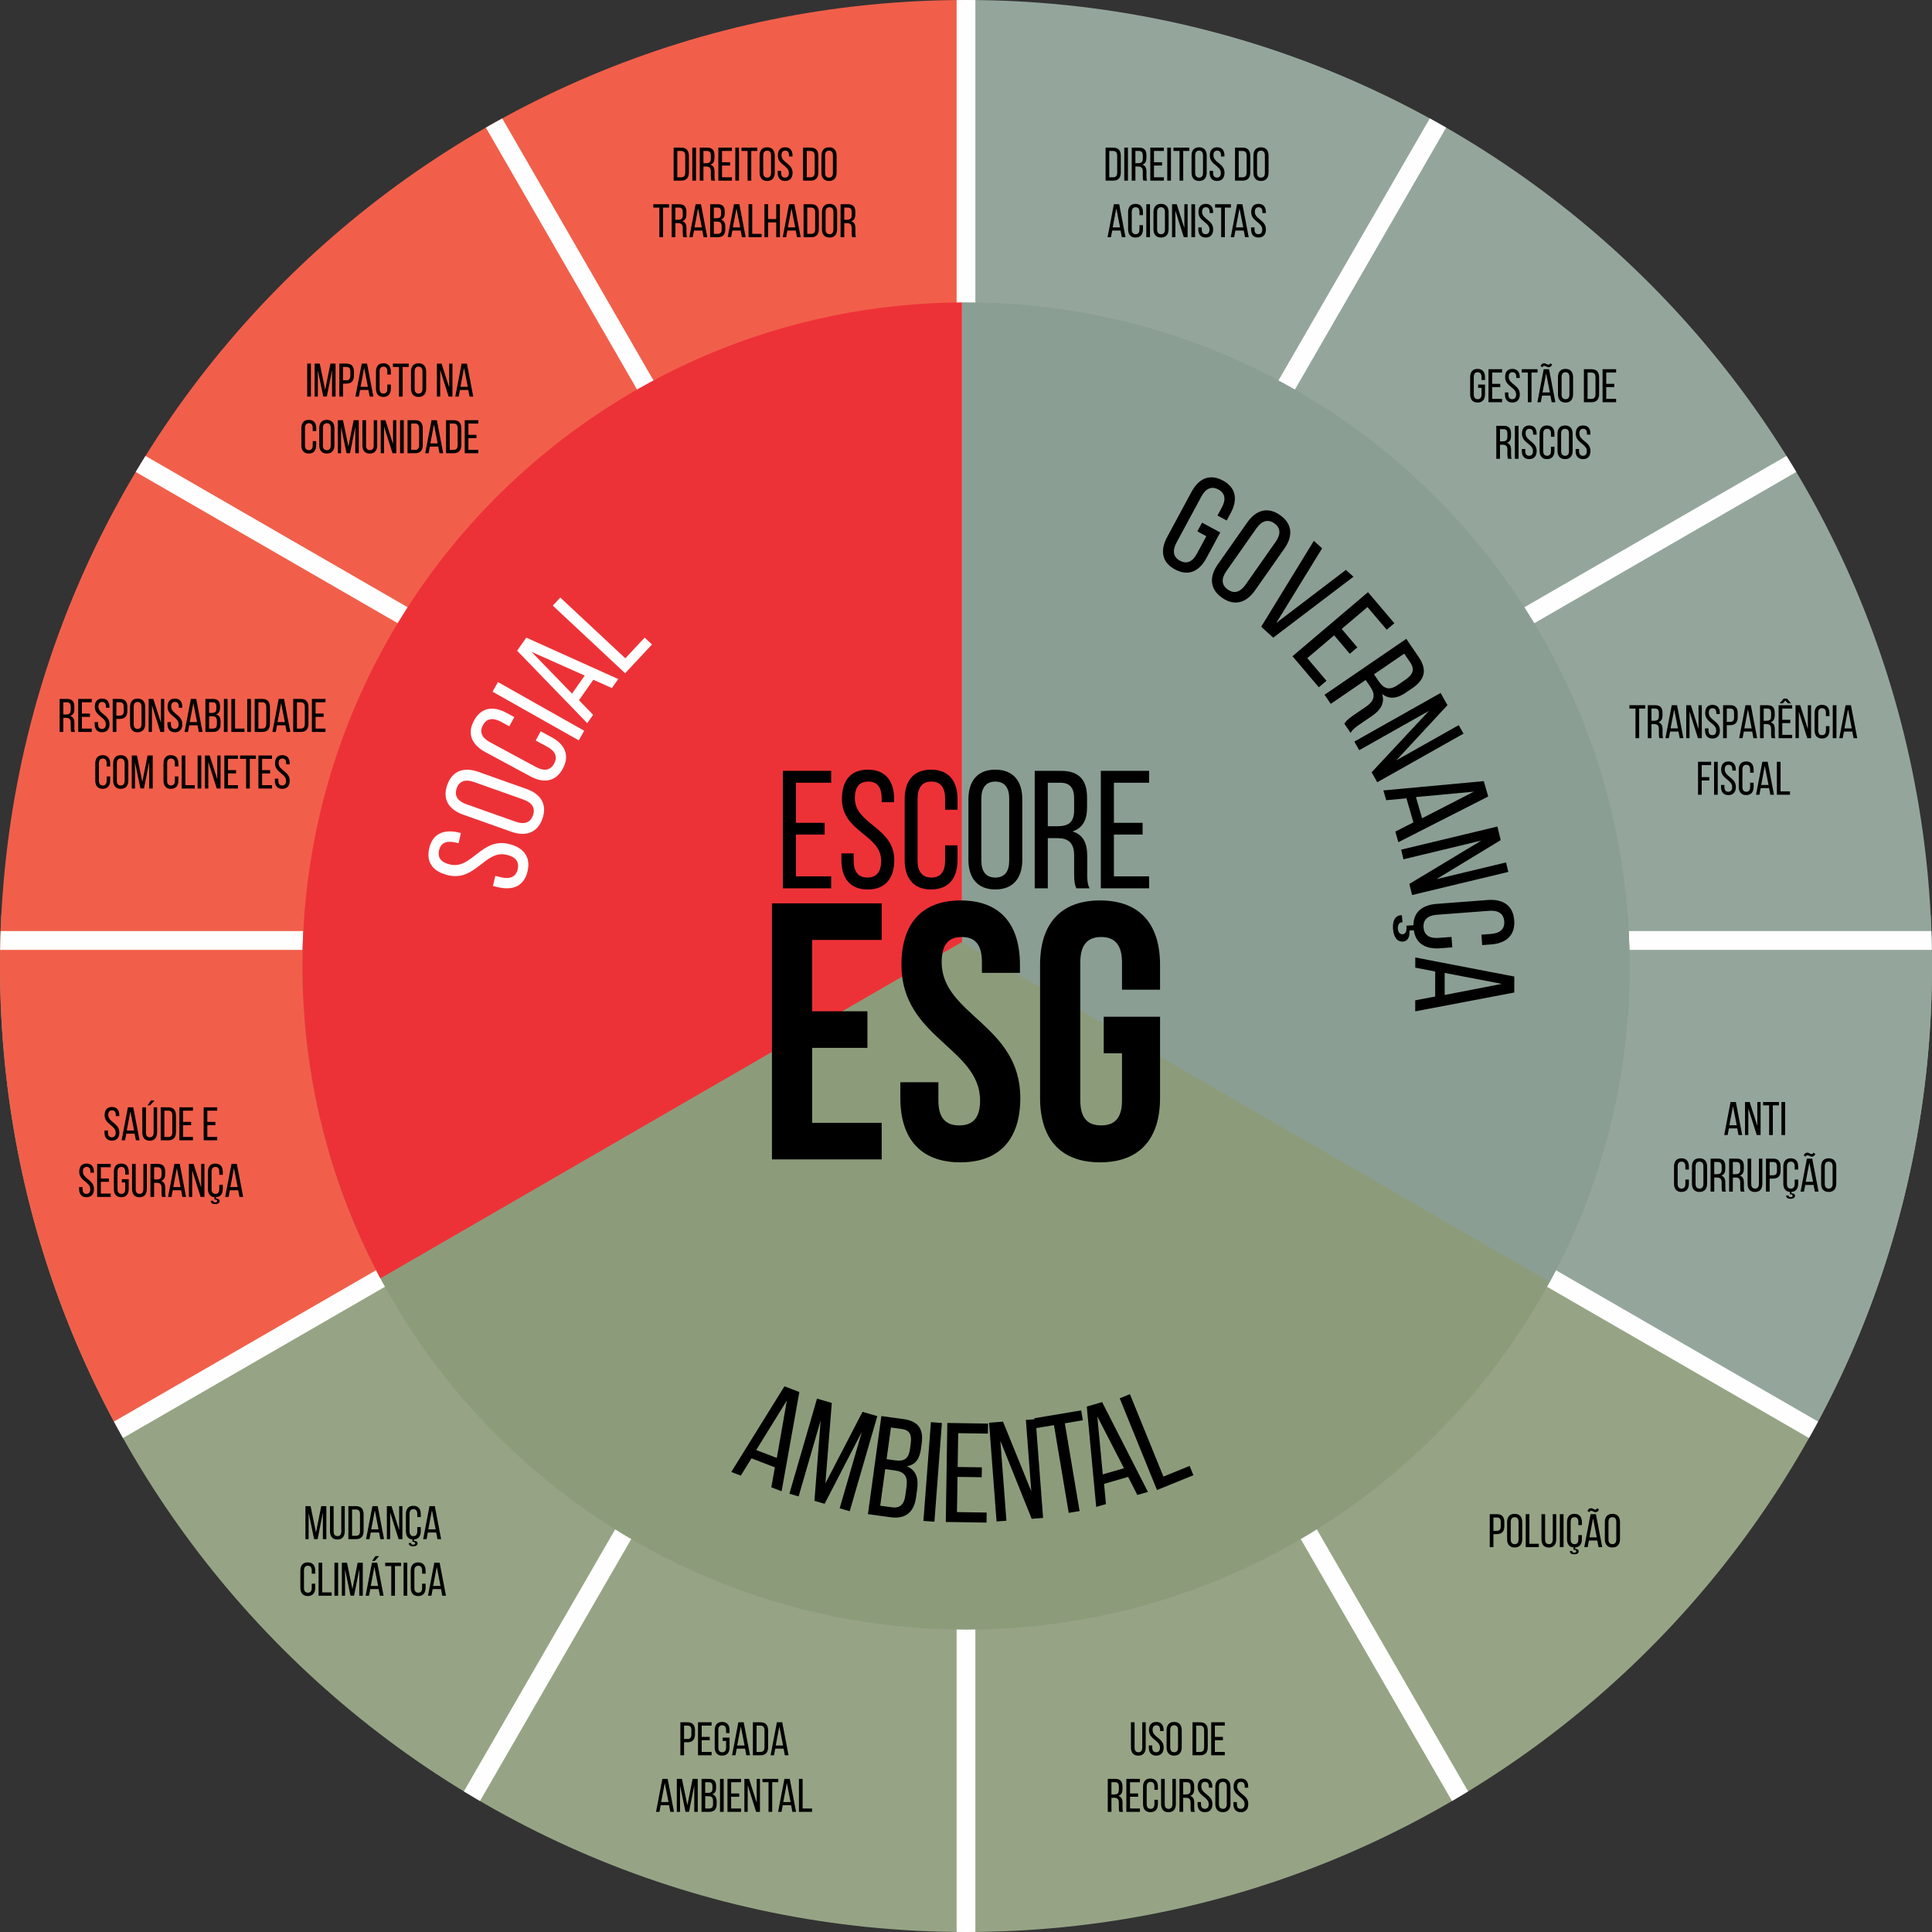 <?xml version="1.0" encoding="UTF-8"?>
<!DOCTYPE svg PUBLIC "-//W3C//DTD SVG 1.1//EN" "http://www.w3.org/Graphics/SVG/1.1/DTD/svg11.dtd">
<!-- Creator: CorelDRAW 2021.5 -->
<svg xmlns="http://www.w3.org/2000/svg" xml:space="preserve" width="858px" height="858px" version="1.1" style="shape-rendering:geometricPrecision; text-rendering:geometricPrecision; image-rendering:optimizeQuality; fill-rule:evenodd; clip-rule:evenodd"
viewBox="0 0 4561.19 4561.19"
 xmlns:xlink="http://www.w3.org/1999/xlink"
 xmlns:xodm="http://www.corel.com/coreldraw/odm/2003">
 <rect x="0" y="0" width="4561.19" height="4561.19" fill="#333333" stroke="none"/>
 <defs>
  <style type="text/css">
   <![CDATA[
    .str0 {stroke:#FEFEFE;stroke-width:44.32;stroke-miterlimit:22.926}
    .fil3 {fill:none}
    .fil2 {fill:#F15F4A}
    .fil6 {fill:#ED3237}
    .fil1 {fill:#94A69C}
    .fil0 {fill:#96A485}
    .fil5 {fill:#8B9E93}
    .fil4 {fill:#8C9C7B}
    .fil9 {fill:#FEFEFE;fill-rule:nonzero}
    .fil8 {fill:black;fill-rule:nonzero}
    .fil7 {fill:black;fill-rule:nonzero}
   ]]>
  </style>
   <clipPath id="id0">
    <path d="M2280.59 0c1259.55,0 2280.6,1021.06 2280.6,2280.59 0,1259.55 -1021.05,2280.6 -2280.6,2280.6 -1259.54,0 -2280.59,-1021.05 -2280.59,-2280.6 0,-1259.53 1021.05,-2280.59 2280.59,-2280.59zm0 703.18c871.19,0 1577.42,706.23 1577.42,1577.41 0,871.19 -706.23,1577.42 -1577.42,1577.42 -871.18,0 -1577.41,-706.23 -1577.41,-1577.42 0,-871.18 706.23,-1577.41 1577.41,-1577.41z"/>
   </clipPath>
   <clipPath id="id1">
    <path d="M2280.59 713.84c865.3,0 1566.76,701.46 1566.76,1566.75 0,865.3 -701.46,1566.76 -1566.76,1566.76 -865.29,0 -1566.75,-701.46 -1566.75,-1566.76 0,-865.29 701.46,-1566.75 1566.75,-1566.75zm0 717.31c469.14,0 849.45,380.31 849.45,849.44 0,469.14 -380.31,849.45 -849.45,849.45 -469.13,0 -849.44,-380.31 -849.44,-849.45 0,-469.13 380.31,-849.44 849.44,-849.44z"/>
   </clipPath>
 </defs>
 <g id="Camada_x0020_1">
  <g>
  </g>
  <g style="clip-path:url(#id0)">
   <g id="_2064857341712">
    <rect class="fil0" x="-991.96" y="2160.07" width="6508.03" height="2716.32"/>
    <polygon class="fil1" points="5525.34,-454.27 2271.33,-454.27 2271.33,2224.97 5525.34,4106.92 "/>
    <polygon class="fil2" points="-982.69,-454.27 2271.33,-454.27 2271.33,2224.97 -982.69,4106.92 "/>
    <path class="fil3 str0" d="M2280.59 -398.64l0 5237.95m1309.49 -350.88l-2618.98 -4536.2m3577.59 3577.58l-4536.2 -2618.97m4887.08 1309.49l-5237.95 0m4887.07 -1309.49l-4536.2 2618.98m3577.59 -3577.59l-2618.98 4536.2"/>
   </g>
  </g>
  <path class="fil3" d="M2280.59 0c1259.55,0 2280.6,1021.06 2280.6,2280.59 0,1259.55 -1021.05,2280.6 -2280.6,2280.6 -1259.54,0 -2280.59,-1021.05 -2280.59,-2280.6 0,-1259.53 1021.05,-2280.59 2280.59,-2280.59zm0 703.18c871.19,0 1577.42,706.23 1577.42,1577.41 0,871.19 -706.23,1577.42 -1577.42,1577.42 -871.18,0 -1577.41,-706.23 -1577.41,-1577.42 0,-871.18 706.23,-1577.41 1577.41,-1577.41z"/>
  <g>
  </g>
  <g style="clip-path:url(#id1)">
   <g id="_2064448964512">
    <rect class="fil4" x="-1051.11" y="2157.89" width="6625.66" height="2765.41"/>
    <polygon class="fil5" points="5583.99,-503.69 2271.16,-503.69 2271.16,2223.96 5583.99,4139.93 "/>
    <polygon class="fil6" points="-1041.67,-503.69 2271.16,-503.69 2271.16,2223.96 -1041.67,4139.93 "/>
   </g>
  </g>
  <path class="fil3" d="M2280.59 713.84c865.3,0 1566.76,701.46 1566.76,1566.75 0,865.3 -701.46,1566.76 -1566.76,1566.76 -865.29,0 -1566.75,-701.46 -1566.75,-1566.76 0,-865.29 701.46,-1566.75 1566.75,-1566.75zm0 717.31c469.14,0 849.45,380.31 849.45,849.44 0,469.14 -380.31,849.45 -849.45,849.45 -469.13,0 -849.44,-380.31 -849.44,-849.45 0,-469.13 380.31,-849.44 849.44,-849.44z"/>
  <path class="fil7" d="M1608.63 348.53l-18.25 0 0 77.92 18.25 0c12.14,0 17.7,-7.34 17.7,-19.25l0 -39.3c0,-12.03 -5.56,-19.37 -17.7,-19.37zm-0.11 70.02l-9.46 0 0 -62.12 9.35 0c6.35,0 9.35,3.9 9.35,11.02l0 40.08c0,7.12 -3,11.02 -9.24,11.02zm34.62 -70.02l-8.68 0 0 77.92 8.68 0 0 -77.92zm26.28 0l-17.37 0 0 77.92 8.68 0 0 -33.28 6.13 0c7.23,0 11.35,2.78 11.35,11.58l0 12.24c0,5.23 0.44,7.24 1.45,9.46l8.79 0c-1.44,-2.67 -1.56,-5.9 -1.56,-9.35l0 -12.13c0,-8.35 -2.67,-14.14 -9.79,-16.26 6.67,-2.11 9.68,-7.45 9.68,-16.03l0 -6.34c0,-11.58 -5.12,-17.81 -17.36,-17.81zm-2.23 36.74l-6.46 0 0 -28.84 8.46 0c6.46,0 9.02,3.67 9.02,10.69l0 7.46c0,8.46 -4.12,10.69 -11.02,10.69zm56.44 -2.23l-19.04 0 0 -26.61 23.38 0 0 -7.9 -32.06 0 0 77.92 32.06 0 0 -7.9 -23.38 0 0 -27.72 19.04 0 0 -7.79zm21.04 -34.51l-8.68 0 0 77.92 8.68 0 0 -77.92zm20.26 77.92l8.68 0 0 -70.02 14.36 0 0 -7.9 -37.4 0 0 7.9 14.36 0 0 70.02zm28.39 -59.11l0 40.3c0,11.8 5.9,19.59 17.81,19.59 12.02,0 17.92,-7.79 17.92,-19.59l0 -40.3c0,-11.91 -5.9,-19.59 -17.92,-19.59 -11.91,0 -17.81,7.68 -17.81,19.59zm8.57 40.74l0 -41.18c0,-7.02 3,-11.25 9.24,-11.25 6.34,0 9.24,4.23 9.24,11.25l0 41.18c0,7.13 -2.9,11.25 -9.24,11.25 -6.24,0 -9.24,-4.12 -9.24,-11.25zm51.76 -60.33c-11.69,0 -17.25,7.46 -17.25,19.48 0,21.93 26.04,23.6 26.04,40.96 0,7.02 -2.89,11.14 -9.13,11.14 -6.23,0 -9.12,-4.12 -9.12,-11.14l0 -4.9 -8.13 0 0 4.46c0,11.8 5.57,19.48 17.48,19.48 11.91,0 17.59,-7.68 17.59,-19.48 0,-21.93 -26.16,-23.6 -26.16,-41.08 0,-6.9 2.67,-11.02 8.9,-11.02 6.24,0 8.91,4.12 8.91,11.13l0 2.57 8.24 0 0 -2.12c0,-11.8 -5.57,-19.48 -17.37,-19.48zm60.55 0.78l-18.25 0 0 77.92 18.25 0c12.14,0 17.71,-7.34 17.71,-19.25l0 -39.3c0,-12.03 -5.57,-19.37 -17.71,-19.37zm-0.1 70.02l-9.46 0 0 -62.12 9.35 0c6.34,0 9.35,3.9 9.35,11.02l0 40.08c0,7.12 -3.01,11.02 -9.24,11.02zm25.27 -51.21l0 40.3c0,11.8 5.9,19.59 17.81,19.59 12.02,0 17.92,-7.79 17.92,-19.59l0 -40.3c0,-11.91 -5.9,-19.59 -17.92,-19.59 -11.91,0 -17.81,7.68 -17.81,19.59zm8.57 40.74l0 -41.18c0,-7.02 3.01,-11.25 9.24,-11.25 6.34,0 9.24,4.23 9.24,11.25l0 41.18c0,7.13 -2.9,11.25 -9.24,11.25 -6.23,0 -9.24,-4.12 -9.24,-11.25zm-391.24 151.95l8.69 0 0 -70.01 14.36 0 0 -7.91 -37.41 0 0 7.91 14.36 0 0 70.01zm46.43 -77.92l-17.37 0 0 77.92 8.68 0 0 -33.28 6.12 0c7.24,0 11.36,2.78 11.36,11.58l0 12.24c0,5.24 0.44,7.24 1.44,9.46l8.8 0c-1.45,-2.67 -1.56,-5.9 -1.56,-9.34l0 -12.14c0,-8.35 -2.67,-14.14 -9.8,-16.25 6.68,-2.12 9.69,-7.46 9.69,-16.03l0 -6.35c0,-11.58 -5.12,-17.81 -17.36,-17.81zm-2.23 36.74l-6.46 0 0 -28.83 8.46 0c6.45,0 9.02,3.66 9.02,10.68l0 7.46c0,8.46 -4.12,10.69 -11.02,10.69zm37.51 25.49l19.7 0 3.01 15.69 8.68 0 -14.91 -77.92 -12.58 0 -14.92 77.92 8.02 0 3 -15.69zm1.11 -7.46l8.58 -44.97 8.79 44.97 -17.37 0zm54.55 -54.77l-17.48 0 0 77.92 17.93 0c12.13,0 17.81,-6.56 17.81,-18.25l0 -6.57c0,-8.57 -2.89,-14.58 -10.46,-16.69 6.79,-2.12 9.12,-7.24 9.12,-15.48l0 -3.67c0,-11.47 -4.78,-17.26 -16.92,-17.26zm-2.11 33.06l-6.68 0 0 -25.15 8.57 0c6.23,0 8.57,3.33 8.57,10.24l0 4.56c0,8.12 -3.56,10.35 -10.46,10.35zm2.56 36.96l-9.24 0 0 -29.05 7.57 0c7.46,0 10.91,2.89 10.91,11.57l0 6.91c0,7.23 -2.89,10.57 -9.24,10.57zm34.51 -7.79l19.7 0 3.01 15.69 8.68 0 -14.91 -77.92 -12.59 0 -14.92 77.92 8.02 0 3.01 -15.69zm1.11 -7.46l8.57 -44.97 8.79 44.97 -17.36 0zm37.07 23.15l30.95 0 0 -7.9 -22.27 0 0 -70.02 -8.68 0 0 77.92zm46.2 -35.06l19.14 0 0 35.06 8.69 0 0 -77.92 -8.69 0 0 35.07 -19.14 0 0 -35.07 -8.69 0 0 77.92 8.69 0 0 -35.06zm45.53 19.37l19.7 0 3.01 15.69 8.68 0 -14.92 -77.92 -12.57 0 -14.92 77.92 8.01 0 3.01 -15.69zm1.12 -7.46l8.56 -44.97 8.8 44.97 -17.36 0zm55.32 -54.77l-18.26 0 0 77.92 18.26 0c12.14,0 17.7,-7.34 17.7,-19.25l0 -39.3c0,-12.02 -5.56,-19.37 -17.7,-19.37zm-0.11 70.02l-9.46 0 0 -62.11 9.35 0c6.34,0 9.35,3.89 9.35,11.01l0 40.08c0,7.13 -3.01,11.02 -9.24,11.02zm25.27 -51.21l0 40.3c0,11.8 5.9,19.59 17.81,19.59 12.02,0 17.93,-7.79 17.93,-19.59l0 -40.3c0,-11.9 -5.91,-19.59 -17.93,-19.59 -11.91,0 -17.81,7.69 -17.81,19.59zm8.57 40.74l0 -41.18c0,-7.02 3.01,-11.24 9.24,-11.24 6.35,0 9.24,4.22 9.24,11.24l0 41.18c0,7.13 -2.89,11.25 -9.24,11.25 -6.23,0 -9.24,-4.12 -9.24,-11.25zm52.77 -59.55l-17.37 0 0 77.92 8.68 0 0 -33.28 6.12 0c7.24,0 11.37,2.78 11.37,11.58l0 12.24c0,5.24 0.43,7.24 1.43,9.46l8.8 0c-1.45,-2.67 -1.56,-5.9 -1.56,-9.34l0 -12.14c0,-8.35 -2.67,-14.14 -9.79,-16.25 6.67,-2.12 9.68,-7.46 9.68,-16.03l0 -6.35c0,-11.58 -5.12,-17.81 -17.36,-17.81zm-2.23 36.74l-6.46 0 0 -28.83 8.46 0c6.46,0 9.03,3.66 9.03,10.68l0 7.46c0,8.46 -4.13,10.69 -11.03,10.69z"/>
  <path class="fil7" d="M733.99 858.41l-8.68 0 0 77.93 8.68 0 0 -77.93zm37.63 77.82l12.35 -62.56 0 62.67 8.24 0 0 -77.93 -12.13 0 -12.36 62.23 -12.8 -62.23 -12.14 0 0 77.93 7.57 0 0 -62.12 12.91 62.01 8.36 0zm46.53 -77.82l-17.03 0 0 77.93 8.68 0 0 -30.72 7.68 0c12.36,0 18.14,-6.46 18.14,-18.82l0 -9.35c0,-11.8 -5.22,-19.04 -17.47,-19.04zm-0.67 39.41l-7.68 0 0 -31.5 8.35 0c6.34,0 8.91,3.56 8.91,10.69l0 10.35c0,7.46 -3.12,10.46 -9.58,10.46zm32.62 22.82l19.7 0 3.01 15.7 8.68 0 -14.92 -77.93 -12.58 0 -14.92 77.93 8.02 0 3.01 -15.7zm1.11 -7.45l8.57 -44.98 8.79 44.98 -17.36 0zm53.88 -55.55c-11.91,0 -17.48,7.79 -17.48,19.58l0 40.31c0,11.79 5.57,19.58 17.48,19.58 12.02,0 17.59,-7.79 17.59,-19.58l0 -9.69 -8.24 0 0 10.13c0,7.01 -2.78,11.24 -9.13,11.24 -6.23,0 -9.13,-4.23 -9.13,-11.24l0 -41.19c0,-7.01 2.9,-11.24 9.13,-11.24 6.35,0 9.13,4.23 9.13,11.24l0 7.46 8.24 0 0 -7.02c0,-11.79 -5.57,-19.58 -17.59,-19.58zm36.85 78.7l8.68 0 0 -70.02 14.36 0 0 -7.91 -37.4 0 0 7.91 14.36 0 0 70.02zm28.39 -59.12l0 40.31c0,11.79 5.89,19.58 17.8,19.58 12.03,0 17.93,-7.79 17.93,-19.58l0 -40.31c0,-11.9 -5.9,-19.58 -17.93,-19.58 -11.91,0 -17.8,7.68 -17.8,19.58zm8.56 40.75l0 -41.19c0,-7.01 3.01,-11.24 9.24,-11.24 6.35,0 9.25,4.23 9.25,11.24l0 41.19c0,7.13 -2.9,11.24 -9.25,11.24 -6.23,0 -9.24,-4.11 -9.24,-11.24zm60.34 18.37l0 -63.01 19.93 63.01 9.01 0 0 -77.93 -7.68 0 0 56.33 -18.03 -56.33 -11.02 0 0 77.93 7.79 0zm46.64 -15.7l19.7 0 3.01 15.7 8.68 0 -14.91 -77.93 -12.58 0 -14.92 77.93 8.02 0 3 -15.7zm1.12 -7.45l8.56 -44.98 8.8 44.98 -17.36 0zm-358.06 78.03c-11.91,0 -17.49,7.79 -17.49,19.59l0 40.3c0,11.8 5.58,19.59 17.49,19.59 12.01,0 17.59,-7.79 17.59,-19.59l0 -9.69 -8.24 0 0 10.13c0,7.02 -2.79,11.24 -9.13,11.24 -6.23,0 -9.13,-4.22 -9.13,-11.24l0 -41.18c0,-7.01 2.9,-11.25 9.13,-11.25 6.34,0 9.13,4.24 9.13,11.25l0 7.45 8.24 0 0 -7.01c0,-11.8 -5.58,-19.59 -17.59,-19.59zm24.82 19.59l0 40.3c0,11.8 5.9,19.59 17.81,19.59 12.03,0 17.92,-7.79 17.92,-19.59l0 -40.3c0,-11.91 -5.89,-19.59 -17.92,-19.59 -11.91,0 -17.81,7.68 -17.81,19.59zm8.57 40.74l0 -41.18c0,-7.01 3.01,-11.25 9.24,-11.25 6.35,0 9.24,4.24 9.24,11.25l0 41.18c0,7.13 -2.89,11.24 -9.24,11.24 -6.23,0 -9.24,-4.11 -9.24,-11.24zm64.12 18.26l12.36 -62.56 0 62.67 8.23 0 0 -77.92 -12.13 0 -12.35 62.23 -12.81 -62.23 -12.13 0 0 77.92 7.57 0 0 -62.12 12.91 62.01 8.35 0zm37.74 -18.26l0 -59.55 -8.57 0 0 59.11c0,11.8 5.46,19.71 17.37,19.71 12.02,0 17.47,-7.91 17.47,-19.71l0 -59.11 -8.13 0 0 59.55c0,7.02 -2.78,11.24 -9.01,11.24 -6.35,0 -9.13,-4.22 -9.13,-11.24zm42.52 18.37l0 -63 19.93 63 9.01 0 0 -77.92 -7.68 0 0 56.33 -18.03 -56.33 -11.02 0 0 77.92 7.79 0zm46.53 -77.92l-8.68 0 0 77.92 8.68 0 0 -77.92zm27.17 0l-18.26 0 0 77.92 18.26 0c12.13,0 17.7,-7.35 17.7,-19.26l0 -39.29c0,-12.02 -5.57,-19.37 -17.7,-19.37zm-0.12 70.02l-9.46 0 0 -62.12 9.36 0c6.34,0 9.34,3.9 9.34,11.03l0 40.07c0,7.12 -3,11.02 -9.24,11.02zm34.62 -7.79l19.71 0 3.01 15.69 8.67 0 -14.91 -77.92 -12.58 0 -14.92 77.92 8.02 0 3 -15.69zm1.12 -7.46l8.57 -44.97 8.79 44.97 -17.36 0zm55.32 -54.77l-18.26 0 0 77.92 18.26 0c12.13,0 17.71,-7.35 17.71,-19.26l0 -39.29c0,-12.02 -5.58,-19.37 -17.71,-19.37zm-0.11 70.02l-9.46 0 0 -62.12 9.35 0c6.35,0 9.35,3.9 9.35,11.03l0 40.07c0,7.12 -3,11.02 -9.24,11.02zm53.66 -35.51l-19.03 0 0 -26.61 23.37 0 0 -7.9 -32.06 0 0 77.92 32.06 0 0 -7.9 -23.37 0 0 -27.72 19.03 0 0 -7.79z"/>
  <path class="fil7" d="M158.14 1650.05l-17.37 0 0 77.92 8.69 0 0 -33.28 6.12 0c7.23,0 11.35,2.78 11.35,11.57l0 12.25c0,5.23 0.45,7.23 1.45,9.46l8.79 0c-1.44,-2.67 -1.55,-5.9 -1.55,-9.35l0 -12.14c0,-8.35 -2.67,-14.14 -9.8,-16.25 6.67,-2.12 9.68,-7.45 9.68,-16.02l0 -6.35c0,-11.58 -5.12,-17.81 -17.36,-17.81zm-2.23 36.73l-6.45 0 0 -28.83 8.45 0c6.46,0 9.02,3.67 9.02,10.68l0 7.47c0,8.46 -4.12,10.68 -11.02,10.68zm56.44 -2.22l-19.03 0 0 -26.61 23.37 0 0 -7.9 -32.06 0 0 77.92 32.06 0 0 -7.91 -23.37 0 0 -27.72 19.03 0 0 -7.78zm28.72 -35.29c-11.69,0 -17.25,7.45 -17.25,19.48 0,21.93 26.05,23.59 26.05,40.96 0,7.02 -2.9,11.13 -9.13,11.13 -6.24,0 -9.13,-4.11 -9.13,-11.13l0 -4.9 -8.13 0 0 4.46c0,11.8 5.57,19.48 17.48,19.48 11.91,0 17.59,-7.68 17.59,-19.48 0,-21.93 -26.16,-23.61 -26.16,-41.08 0,-6.9 2.67,-11.02 8.9,-11.02 6.24,0 8.91,4.12 8.91,11.13l0 2.56 8.24 0 0 -2.11c0,-11.8 -5.57,-19.48 -17.37,-19.48zm42.08 0.78l-17.03 0 0 77.92 8.68 0 0 -30.73 7.68 0c12.36,0 18.14,-6.46 18.14,-18.81l0 -9.35c0,-11.8 -5.22,-19.03 -17.47,-19.03zm-0.67 39.4l-7.68 0 0 -31.5 8.35 0c6.35,0 8.91,3.56 8.91,10.68l0 10.36c0,7.46 -3.12,10.46 -9.58,10.46zm24.61 -20.6l0 40.31c0,11.8 5.9,19.59 17.81,19.59 12.02,0 17.92,-7.79 17.92,-19.59l0 -40.31c0,-11.9 -5.9,-19.58 -17.92,-19.58 -11.91,0 -17.81,7.68 -17.81,19.58zm8.57 40.75l0 -41.19c0,-7.01 3.01,-11.24 9.24,-11.24 6.34,0 9.23,4.23 9.23,11.24l0 41.19c0,7.13 -2.89,11.24 -9.23,11.24 -6.23,0 -9.24,-4.11 -9.24,-11.24zm43.08 18.37l0 -63.01 19.92 63.01 9.02 0 0 -77.92 -7.68 0 0 56.32 -18.03 -56.32 -11.02 0 0 77.92 7.79 0zm54.21 -78.7c-11.69,0 -17.26,7.45 -17.26,19.48 0,21.93 26.05,23.59 26.05,40.96 0,7.02 -2.89,11.13 -9.12,11.13 -6.24,0 -9.14,-4.11 -9.14,-11.13l0 -4.9 -8.12 0 0 4.46c0,11.8 5.57,19.48 17.48,19.48 11.91,0 17.59,-7.68 17.59,-19.48 0,-21.93 -26.16,-23.61 -26.16,-41.08 0,-6.9 2.67,-11.02 8.9,-11.02 6.24,0 8.91,4.12 8.91,11.13l0 2.56 8.24 0 0 -2.11c0,-11.8 -5.57,-19.48 -17.37,-19.48zm33.84 63l19.71 0 3 15.7 8.68 0 -14.91 -77.92 -12.59 0 -14.91 77.92 8.02 0 3 -15.7zm1.11 -7.46l8.58 -44.97 8.79 44.97 -17.37 0zm54.55 -54.76l-17.48 0 0 77.92 17.92 0c12.14,0 17.82,-6.57 17.82,-18.26l0 -6.56c0,-8.58 -2.9,-14.59 -10.47,-16.7 6.79,-2.12 9.13,-7.24 9.13,-15.48l0 -3.67c0,-11.47 -4.79,-17.25 -16.92,-17.25zm-2.11 33.06l-6.68 0 0 -25.16 8.57 0c6.23,0 8.57,3.34 8.57,10.24l0 4.57c0,8.12 -3.57,10.35 -10.46,10.35zm2.55 36.95l-9.23 0 0 -29.05 7.57 0c7.46,0 10.9,2.9 10.9,11.58l0 6.9c0,7.24 -2.89,10.57 -9.24,10.57zm34.4 -70.01l-8.68 0 0 77.92 8.68 0 0 -77.92zm8.91 77.92l30.94 0 0 -7.91 -22.26 0 0 -70.01 -8.68 0 0 77.92zm46.2 -77.92l-8.68 0 0 77.92 8.68 0 0 -77.92zm27.16 0l-18.26 0 0 77.92 18.26 0c12.13,0 17.7,-7.35 17.7,-19.26l0 -39.3c0,-12.02 -5.57,-19.36 -17.7,-19.36zm-0.11 70.01l-9.46 0 0 -62.11 9.35 0c6.34,0 9.35,3.89 9.35,11.02l0 40.08c0,7.12 -3.01,11.01 -9.24,11.01zm34.62 -7.79l19.7 0 3.01 15.7 8.68 0 -14.92 -77.92 -12.57 0 -14.92 77.92 8.01 0 3.01 -15.7zm1.11 -7.46l8.57 -44.97 8.8 44.97 -17.37 0zm55.33 -54.76l-18.26 0 0 77.92 18.26 0c12.13,0 17.7,-7.35 17.7,-19.26l0 -39.3c0,-12.02 -5.57,-19.36 -17.7,-19.36zm-0.11 70.01l-9.47 0 0 -62.11 9.36 0c6.34,0 9.35,3.89 9.35,11.02l0 40.08c0,7.12 -3.01,11.01 -9.24,11.01zm53.65 -35.5l-19.03 0 0 -26.61 23.38 0 0 -7.9 -32.07 0 0 77.92 32.07 0 0 -7.91 -23.38 0 0 -27.72 19.03 0 0 -7.78zm-521.65 98.29c-11.91,0 -17.47,7.79 -17.47,19.59l0 40.3c0,11.8 5.56,19.59 17.47,19.59 12.03,0 17.59,-7.79 17.59,-19.59l0 -9.68 -8.23 0 0 10.12c0,7.02 -2.79,11.25 -9.13,11.25 -6.24,0 -9.13,-4.23 -9.13,-11.25l0 -41.18c0,-7.01 2.89,-11.25 9.13,-11.25 6.34,0 9.13,4.24 9.13,11.25l0 7.46 8.23 0 0 -7.02c0,-11.8 -5.56,-19.59 -17.59,-19.59zm24.83 19.59l0 40.3c0,11.8 5.9,19.59 17.81,19.59 12.02,0 17.92,-7.79 17.92,-19.59l0 -40.3c0,-11.91 -5.9,-19.59 -17.92,-19.59 -11.91,0 -17.81,7.68 -17.81,19.59zm8.57 40.74l0 -41.18c0,-7.01 3.01,-11.25 9.24,-11.25 6.34,0 9.24,4.24 9.24,11.25l0 41.18c0,7.13 -2.9,11.25 -9.24,11.25 -6.23,0 -9.24,-4.12 -9.24,-11.25zm64.12 18.26l12.35 -62.56 0 62.67 8.25 0 0 -77.92 -12.14 0 -12.36 62.23 -12.79 -62.23 -12.14 0 0 77.92 7.57 0 0 -62.11 12.91 62 8.35 0zm63.56 -78.59c-11.91,0 -17.47,7.79 -17.47,19.59l0 40.3c0,11.8 5.56,19.59 17.47,19.59 12.03,0 17.59,-7.79 17.59,-19.59l0 -9.68 -8.23 0 0 10.12c0,7.02 -2.79,11.25 -9.13,11.25 -6.23,0 -9.13,-4.23 -9.13,-11.25l0 -41.18c0,-7.01 2.9,-11.25 9.13,-11.25 6.34,0 9.13,4.24 9.13,11.25l0 7.46 8.23 0 0 -7.02c0,-11.8 -5.56,-19.59 -17.59,-19.59zm25.49 78.7l30.96 0 0 -7.9 -22.27 0 0 -70.02 -8.69 0 0 77.92zm46.21 -77.92l-8.68 0 0 77.92 8.68 0 0 -77.92zm16.58 77.92l0 -63.01 19.93 63.01 9.02 0 0 -77.92 -7.68 0 0 56.33 -18.04 -56.33 -11.02 0 0 77.92 7.79 0zm65.57 -43.41l-19.03 0 0 -26.61 23.37 0 0 -7.9 -32.06 0 0 77.92 32.06 0 0 -7.9 -23.37 0 0 -27.72 19.03 0 0 -7.79zm23.71 43.41l8.69 0 0 -70.02 14.36 0 0 -7.9 -37.4 0 0 7.9 14.35 0 0 70.02zm56.77 -43.41l-19.03 0 0 -26.61 23.38 0 0 -7.9 -32.07 0 0 77.92 32.07 0 0 -7.9 -23.38 0 0 -27.72 19.03 0 0 -7.79zm28.73 -35.29c-11.69,0 -17.26,7.46 -17.26,19.48 0,21.93 26.05,23.6 26.05,40.97 0,7.01 -2.9,11.13 -9.13,11.13 -6.24,0 -9.12,-4.12 -9.12,-11.13l0 -4.9 -8.13 0 0 4.45c0,11.8 5.56,19.48 17.47,19.48 11.92,0 17.59,-7.68 17.59,-19.48 0,-21.93 -26.16,-23.6 -26.16,-41.08 0,-6.9 2.67,-11.02 8.91,-11.02 6.23,0 8.9,4.12 8.9,11.14l0 2.56 8.24 0 0 -2.12c0,-11.8 -5.56,-19.48 -17.36,-19.48z"/>
  <path class="fil7" d="M264.31 2613.42c-11.69,0 -17.26,7.46 -17.26,19.48 0,21.93 26.05,23.6 26.05,40.97 0,7.01 -2.89,11.13 -9.13,11.13 -6.23,0 -9.13,-4.12 -9.13,-11.13l0 -4.9 -8.12 0 0 4.45c0,11.8 5.57,19.48 17.48,19.48 11.91,0 17.58,-7.68 17.58,-19.48 0,-21.93 -26.15,-23.6 -26.15,-41.07 0,-6.91 2.67,-11.03 8.9,-11.03 6.24,0 8.91,4.12 8.91,11.14l0 2.56 8.23 0 0 -2.12c0,-11.8 -5.56,-19.48 -17.36,-19.48zm33.84 63.01l19.7 0 3.01 15.69 8.68 0 -14.91 -77.92 -12.59 0 -14.92 77.92 8.03 0 3 -15.69zm1.11 -7.46l8.58 -44.97 8.78 44.97 -17.36 0zm65.57 -70.91l-8.57 0 -7.79 11.46 6.01 0 10.35 -11.46zm6.01 75.25l0 -59.11 -8.13 0 0 59.56c0,7.01 -2.78,11.24 -9.01,11.24 -6.35,0 -9.13,-4.23 -9.13,-11.24l0 -59.56 -8.57 0 0 59.11c0,11.8 5.46,19.71 17.37,19.71 12.02,0 17.47,-7.91 17.47,-19.71zm26.83 -59.11l-18.26 0 0 77.92 18.26 0c12.13,0 17.7,-7.34 17.7,-19.25l0 -39.3c0,-12.02 -5.57,-19.37 -17.7,-19.37zm-0.12 70.02l-9.46 0 0 -62.11 9.36 0c6.34,0 9.35,3.89 9.35,11.01l0 40.08c0,7.12 -3.01,11.02 -9.25,11.02zm53.66 -35.51l-19.03 0 0 -26.6 23.37 0 0 -7.91 -32.05 0 0 77.92 32.05 0 0 -7.9 -23.37 0 0 -27.72 19.03 0 0 -7.79zm57.34 0l-19.04 0 0 -26.6 23.37 0 0 -7.91 -32.05 0 0 77.92 32.05 0 0 -7.9 -23.37 0 0 -27.72 19.04 0 0 -7.79zm-304.19 98.29c-11.69,0 -17.26,7.46 -17.26,19.48 0,21.94 26.06,23.6 26.06,40.97 0,7.01 -2.9,11.13 -9.13,11.13 -6.24,0 -9.13,-4.12 -9.13,-11.13l0 -4.9 -8.13 0 0 4.46c0,11.79 5.57,19.48 17.48,19.48 11.91,0 17.59,-7.69 17.59,-19.48 0,-21.93 -26.16,-23.6 -26.16,-41.08 0,-6.9 2.67,-11.03 8.91,-11.03 6.23,0 8.9,4.13 8.9,11.14l0 2.56 8.24 0 0 -2.12c0,-11.8 -5.57,-19.48 -17.37,-19.48zm52.77 35.29l-19.04 0 0 -26.6 23.38 0 0 -7.9 -32.06 0 0 77.92 32.06 0 0 -7.91 -23.38 0 0 -27.72 19.04 0 0 -7.79zm29.17 -35.29c-11.92,0 -17.48,7.8 -17.48,19.6l0 40.29c0,11.81 5.56,19.6 17.48,19.6 12.02,0 17.58,-7.79 17.58,-19.6l0 -22.93 -16.25 0 0 7.79 8.02 0 0 15.59c0,7.02 -2.78,11.24 -9.13,11.24 -6.24,0 -9.13,-4.22 -9.13,-11.24l0 -41.19c0,-7.01 2.89,-11.25 9.13,-11.25 6.35,0 9.13,4.24 9.13,11.25l0 7.13 8.23 0 0 -6.68c0,-11.8 -5.56,-19.6 -17.58,-19.6zm34.06 60.34l0 -59.55 -8.57 0 0 59.1c0,11.81 5.46,19.71 17.37,19.71 12.01,0 17.47,-7.9 17.47,-19.71l0 -59.1 -8.13 0 0 59.55c0,7.02 -2.78,11.24 -9.01,11.24 -6.35,0 -9.13,-4.22 -9.13,-11.24zm52.21 -59.55l-17.37 0 0 77.92 8.68 0 0 -33.28 6.12 0c7.24,0 11.36,2.78 11.36,11.57l0 12.25c0,5.23 0.44,7.23 1.44,9.46l8.8 0c-1.45,-2.68 -1.56,-5.9 -1.56,-9.36l0 -12.13c0,-8.35 -2.67,-14.14 -9.79,-16.25 6.67,-2.11 9.68,-7.46 9.68,-16.03l0 -6.34c0,-11.58 -5.12,-17.81 -17.36,-17.81zm-2.23 36.73l-6.46 0 0 -28.83 8.46 0c6.46,0 9.02,3.67 9.02,10.69l0 7.45c0,8.46 -4.12,10.69 -11.02,10.69zm37.52 25.49l19.7 0 3 15.7 8.69 0 -14.92 -77.92 -12.58 0 -14.92 77.92 8.02 0 3.01 -15.7zm1.11 -7.46l8.57 -44.97 8.79 44.97 -17.36 0zm44.75 23.16l0 -63.01 19.93 63.01 9.01 0 0 -77.92 -7.68 0 0 56.32 -18.03 -56.32 -11.02 0 0 77.92 7.79 0zm54.66 -78.71c-11.91,0 -17.48,7.8 -17.48,19.6l0 40.29c0,11.03 4.9,18.71 15.36,19.48l0 5.58 1 0c3.45,0 5.46,1.22 5.46,3.33 0,2.23 -1.79,3.56 -4.79,3.56 -2.89,-0.22 -4.56,-1.44 -4.56,-3.22l0 -0.79 -5.68 0 0 0.9c0,4.34 3.78,6.9 10.24,6.9 6.68,0 10.57,-2.68 10.57,-7.13 0,-3.55 -3,-5.67 -8.23,-5.67l0 -3.46c10.68,-0.66 15.7,-8.34 15.7,-19.48l0 -9.68 -8.24 0 0 10.13c0,7.02 -2.78,11.24 -9.13,11.24 -6.23,0 -9.13,-4.22 -9.13,-11.24l0 -41.19c0,-7.01 2.9,-11.25 9.13,-11.25 6.35,0 9.13,4.24 9.13,11.25l0 7.46 8.24 0 0 -7.01c0,-11.8 -5.57,-19.6 -17.59,-19.6zm34.28 63.01l19.7 0 3.01 15.7 8.68 0 -14.91 -77.92 -12.58 0 -14.92 77.92 8.02 0 3 -15.7zm1.12 -7.46l8.57 -44.97 8.79 44.97 -17.36 0z"/>
  <path class="fil8" d="M749.92 3633.6l12.35 -62.57 0 62.67 8.24 0 0 -77.92 -12.13 0 -12.36 62.23 -12.8 -62.23 -12.13 0 0 77.92 7.57 0 0 -62.11 12.91 62.01 8.35 0zm37.74 -18.26l0 -59.56 -8.58 0 0 59.12c0,11.79 5.46,19.7 17.37,19.7 12.02,0 17.48,-7.91 17.48,-19.7l0 -59.12 -8.13 0 0 59.56c0,7.01 -2.79,11.24 -9.02,11.24 -6.34,0 -9.12,-4.23 -9.12,-11.24zm53.09 -59.56l-18.26 0 0 77.92 18.26 0c12.14,0 17.7,-7.34 17.7,-19.25l0 -39.3c0,-12.02 -5.56,-19.37 -17.7,-19.37zm-0.11 70.02l-9.46 0 0 -62.11 9.35 0c6.34,0 9.35,3.89 9.35,11.01l0 40.08c0,7.13 -3.01,11.02 -9.24,11.02zm34.62 -7.79l19.71 0 3 15.69 8.68 0 -14.91 -77.92 -12.58 0 -14.92 77.92 8.02 0 3 -15.69zm1.11 -7.46l8.58 -44.97 8.79 44.97 -17.37 0zm44.76 23.15l0 -63 19.92 63 9.02 0 0 -77.92 -7.69 0 0 56.33 -18.02 -56.33 -11.02 0 0 77.92 7.79 0zm54.65 -78.7c-11.91,0 -17.47,7.79 -17.47,19.59l0 40.31c0,11.01 4.9,18.7 15.36,19.48l0 5.56 1 0c3.45,0 5.46,1.23 5.46,3.34 0,2.23 -1.78,3.57 -4.79,3.57 -2.9,-0.23 -4.56,-1.46 -4.56,-3.23l0 -0.79 -5.68 0 0 0.89c0,4.35 3.78,6.91 10.24,6.91 6.68,0 10.57,-2.68 10.57,-7.13 0,-3.56 -3,-5.68 -8.23,-5.68l0 -3.44c10.68,-0.68 15.69,-8.35 15.69,-19.48l0 -9.69 -8.23 0 0 10.13c0,7.01 -2.78,11.24 -9.13,11.24 -6.24,0 -9.13,-4.23 -9.13,-11.24l0 -41.19c0,-7.01 2.89,-11.24 9.13,-11.24 6.35,0 9.13,4.23 9.13,11.24l0 7.46 8.23 0 0 -7.02c0,-11.8 -5.56,-19.59 -17.59,-19.59zm34.29 63.01l19.71 0 3 15.69 8.68 0 -14.91 -77.92 -12.58 0 -14.92 77.92 8.02 0 3 -15.69zm1.11 -7.46l8.58 -44.97 8.79 44.97 -17.37 0zm-284.58 78.04c-11.91,0 -17.49,7.79 -17.49,19.59l0 40.3c0,11.8 5.58,19.59 17.49,19.59 12.01,0 17.59,-7.79 17.59,-19.59l0 -9.69 -8.25 0 0 10.13c0,7.02 -2.78,11.24 -9.12,11.24 -6.24,0 -9.13,-4.22 -9.13,-11.24l0 -41.18c0,-7.02 2.89,-11.25 9.13,-11.25 6.34,0 9.12,4.23 9.12,11.25l0 7.45 8.25 0 0 -7.01c0,-11.8 -5.58,-19.59 -17.59,-19.59zm25.49 78.7l30.94 0 0 -7.91 -22.26 0 0 -70.01 -8.68 0 0 77.92zm46.19 -77.92l-8.68 0 0 77.92 8.68 0 0 -77.92zm37.63 77.81l12.36 -62.56 0 62.67 8.23 0 0 -77.92 -12.13 0 -12.36 62.23 -12.79 -62.23 -12.14 0 0 77.92 7.57 0 0 -62.12 12.91 62.01 8.35 0zm59 -93.4l-8.57 0 -7.79 11.47 6.12 0 10.24 -11.47zm-20.7 77.82l19.7 0 3.01 15.69 8.68 0 -14.92 -77.92 -12.58 0 -14.92 77.92 8.02 0 3.01 -15.69zm1.11 -7.47l8.57 -44.97 8.79 44.97 -17.36 0zm48.43 23.16l8.68 0 0 -70.02 14.36 0 0 -7.9 -37.4 0 0 7.9 14.36 0 0 70.02zm37.73 -77.92l-8.68 0 0 77.92 8.68 0 0 -77.92zm25.72 -0.78c-11.91,0 -17.48,7.79 -17.48,19.59l0 40.3c0,11.8 5.57,19.59 17.48,19.59 12.02,0 17.59,-7.79 17.59,-19.59l0 -9.69 -8.24 0 0 10.13c0,7.02 -2.79,11.24 -9.13,11.24 -6.23,0 -9.13,-4.22 -9.13,-11.24l0 -41.18c0,-7.02 2.9,-11.25 9.13,-11.25 6.34,0 9.13,4.23 9.13,11.25l0 7.45 8.24 0 0 -7.01c0,-11.8 -5.57,-19.59 -17.59,-19.59zm34.29 63.01l19.69 0 3.01 15.69 8.69 0 -14.92 -77.92 -12.58 0 -14.92 77.92 8.02 0 3.01 -15.69zm1.11 -7.47l8.57 -44.97 8.79 44.97 -17.36 0z"/>
  <path class="fil8" d="M1623.31 4066.06l-17.04 0 0 77.92 8.69 0 0 -30.72 7.67 0c12.37,0 18.15,-6.46 18.15,-18.81l0 -9.35c0,-11.8 -5.23,-19.04 -17.47,-19.04zm-0.68 39.41l-7.67 0 0 -31.5 8.35 0c6.34,0 8.9,3.56 8.9,10.68l0 10.36c0,7.46 -3.12,10.46 -9.58,10.46zm53 -4.9l-19.04 0 0 -26.6 23.38 0 0 -7.91 -32.07 0 0 77.92 32.07 0 0 -7.9 -23.38 0 0 -27.72 19.04 0 0 -7.79zm29.16 -35.28c-11.91,0 -17.47,7.79 -17.47,19.58l0 40.3c0,11.8 5.56,19.59 17.47,19.59 12.03,0 17.59,-7.79 17.59,-19.59l0 -22.93 -16.26 0 0 7.8 8.03 0 0 15.58c0,7.01 -2.79,11.24 -9.13,11.24 -6.24,0 -9.13,-4.23 -9.13,-11.24l0 -41.19c0,-7.01 2.89,-11.24 9.13,-11.24 6.34,0 9.13,4.23 9.13,11.24l0 7.13 8.23 0 0 -6.69c0,-11.79 -5.56,-19.58 -17.59,-19.58zm34.51 63l19.71 0 3 15.69 8.69 0 -14.92 -77.92 -12.58 0 -14.92 77.92 8.02 0 3 -15.69zm1.12 -7.46l8.57 -44.97 8.79 44.97 -17.36 0zm55.32 -54.77l-18.25 0 0 77.92 18.25 0c12.14,0 17.7,-7.34 17.7,-19.25l0 -39.3c0,-12.02 -5.56,-19.37 -17.7,-19.37zm-0.11 70.02l-9.46 0 0 -62.11 9.35 0c6.35,0 9.36,3.89 9.36,11.02l0 40.07c0,7.13 -3.01,11.02 -9.25,11.02zm34.62 -7.79l19.7 0 3.01 15.69 8.68 0 -14.91 -77.92 -12.58 0 -14.92 77.92 8.02 0 3 -15.69zm1.12 -7.46l8.56 -44.97 8.8 44.97 -17.36 0zm-271.57 141.05l19.7 0 3.01 15.69 8.68 0 -14.92 -77.92 -12.57 0 -14.92 77.92 8.01 0 3.01 -15.69zm1.11 -7.47l8.57 -44.97 8.8 44.97 -17.37 0zm65.79 23.05l12.36 -62.57 0 62.68 8.24 0 0 -77.92 -12.13 0 -12.37 62.23 -12.79 -62.23 -12.14 0 0 77.92 7.57 0 0 -62.12 12.91 62.01 8.35 0zm46.98 -77.81l-17.48 0 0 77.92 17.93 0c12.13,0 17.8,-6.57 17.8,-18.26l0 -6.56c0,-8.58 -2.89,-14.59 -10.46,-16.7 6.79,-2.12 9.13,-7.24 9.13,-15.48l0 -3.67c0,-11.47 -4.78,-17.25 -16.92,-17.25zm-2.12 33.06l-6.68 0 0 -25.16 8.58 0c6.23,0 8.57,3.34 8.57,10.24l0 4.57c0,8.12 -3.56,10.35 -10.47,10.35zm2.57 36.96l-9.25 0 0 -29.06 7.57 0c7.47,0 10.92,2.89 10.92,11.58l0 6.9c0,7.23 -2.9,10.58 -9.24,10.58zm34.39 -70.02l-8.68 0 0 77.92 8.68 0 0 -77.92zm36.63 34.5l-19.04 0 0 -26.6 23.38 0 0 -7.9 -32.06 0 0 77.92 32.06 0 0 -7.9 -23.38 0 0 -27.73 19.04 0 0 -7.79zm20.04 43.42l0 -63.01 19.92 63.01 9.02 0 0 -77.92 -7.69 0 0 56.32 -18.02 -56.32 -11.03 0 0 77.92 7.8 0zm49.2 0l8.68 0 0 -70.02 14.36 0 0 -7.9 -37.4 0 0 7.9 14.36 0 0 70.02zm33.61 -15.69l19.71 0 3.01 15.69 8.68 0 -14.92 -77.92 -12.58 0 -14.92 77.92 8.02 0 3 -15.69zm1.12 -7.47l8.57 -44.97 8.79 44.97 -17.36 0zm37.07 23.16l30.94 0 0 -7.9 -22.26 0 0 -70.02 -8.68 0 0 77.92z"/>
  <path class="fil8" d="M2678.58 4125.62l0 -59.56 -8.57 0 0 59.11c0,11.8 5.45,19.71 17.36,19.71 12.03,0 17.48,-7.91 17.48,-19.71l0 -59.11 -8.13 0 0 59.56c0,7.01 -2.78,11.24 -9.01,11.24 -6.35,0 -9.13,-4.23 -9.13,-11.24zm51.2 -60.33c-11.68,0 -17.25,7.45 -17.25,19.48 0,21.93 26.05,23.59 26.05,40.96 0,7.01 -2.9,11.13 -9.13,11.13 -6.23,0 -9.13,-4.12 -9.13,-11.13l0 -4.9 -8.13 0 0 4.45c0,11.81 5.57,19.48 17.49,19.48 11.91,0 17.58,-7.67 17.58,-19.48 0,-21.93 -26.16,-23.6 -26.16,-41.07 0,-6.91 2.67,-11.02 8.91,-11.02 6.23,0 8.9,4.11 8.9,11.13l0 2.56 8.24 0 0 -2.11c0,-11.8 -5.56,-19.48 -17.37,-19.48zm24.38 19.58l0 40.3c0,11.8 5.9,19.59 17.82,19.59 12.02,0 17.92,-7.79 17.92,-19.59l0 -40.3c0,-11.9 -5.9,-19.58 -17.92,-19.58 -11.92,0 -17.82,7.68 -17.82,19.58zm8.57 40.75l0 -41.19c0,-7.01 3.01,-11.24 9.25,-11.24 6.34,0 9.23,4.23 9.23,11.24l0 41.19c0,7.12 -2.89,11.24 -9.23,11.24 -6.24,0 -9.25,-4.12 -9.25,-11.24zm70.91 -59.56l-18.25 0 0 77.92 18.25 0c12.14,0 17.7,-7.34 17.7,-19.25l0 -39.3c0,-12.02 -5.56,-19.37 -17.7,-19.37zm-0.11 70.02l-9.46 0 0 -62.11 9.36 0c6.34,0 9.35,3.89 9.35,11.02l0 40.07c0,7.13 -3.01,11.02 -9.25,11.02zm53.66 -35.51l-19.03 0 0 -26.6 23.37 0 0 -7.91 -32.06 0 0 77.92 32.06 0 0 -7.9 -23.37 0 0 -27.72 19.03 0 0 -7.79zm-254.52 99.08l-17.37 0 0 77.92 8.68 0 0 -33.28 6.12 0c7.23,0 11.36,2.78 11.36,11.57l0 12.25c0,5.23 0.44,7.23 1.45,9.46l8.79 0c-1.44,-2.67 -1.56,-5.9 -1.56,-9.35l0 -12.14c0,-8.34 -2.67,-14.14 -9.8,-16.25 6.68,-2.11 9.69,-7.45 9.69,-16.03l0 -6.34c0,-11.58 -5.12,-17.81 -17.36,-17.81zm-2.23 36.73l-6.46 0 0 -28.83 8.46 0c6.46,0 9.02,3.67 9.02,10.69l0 7.46c0,8.45 -4.13,10.68 -11.02,10.68zm56.44 -2.23l-19.04 0 0 -26.6 23.37 0 0 -7.9 -32.05 0 0 77.92 32.05 0 0 -7.9 -23.37 0 0 -27.73 19.04 0 0 -7.79zm29.17 -35.28c-11.92,0 -17.49,7.79 -17.49,19.59l0 40.29c0,11.81 5.57,19.6 17.49,19.6 12.01,0 17.58,-7.79 17.58,-19.6l0 -9.68 -8.24 0 0 10.13c0,7.02 -2.78,11.24 -9.12,11.24 -6.24,0 -9.13,-4.22 -9.13,-11.24l0 -41.18c0,-7.02 2.89,-11.25 9.13,-11.25 6.34,0 9.12,4.23 9.12,11.25l0 7.45 8.24 0 0 -7.01c0,-11.8 -5.57,-19.59 -17.58,-19.59zm33.72 60.33l0 -59.55 -8.57 0 0 59.1c0,11.81 5.46,19.71 17.37,19.71 12.02,0 17.47,-7.9 17.47,-19.71l0 -59.1 -8.13 0 0 59.55c0,7.02 -2.78,11.24 -9,11.24 -6.35,0 -9.14,-4.22 -9.14,-11.24zm52.21 -59.55l-17.37 0 0 77.92 8.69 0 0 -33.28 6.12 0c7.23,0 11.36,2.78 11.36,11.57l0 12.25c0,5.23 0.44,7.23 1.44,9.46l8.79 0c-1.44,-2.67 -1.55,-5.9 -1.55,-9.35l0 -12.14c0,-8.34 -2.67,-14.14 -9.8,-16.25 6.68,-2.11 9.68,-7.45 9.68,-16.03l0 -6.34c0,-11.58 -5.11,-17.81 -17.36,-17.81zm-2.23 36.73l-6.45 0 0 -28.83 8.46 0c6.45,0 9.02,3.67 9.02,10.69l0 7.46c0,8.45 -4.13,10.68 -11.03,10.68zm45.09 -37.51c-11.69,0 -17.25,7.46 -17.25,19.48 0,21.93 26.04,23.59 26.04,40.96 0,7.01 -2.89,11.13 -9.13,11.13 -6.23,0 -9.12,-4.12 -9.12,-11.13l0 -4.9 -8.13 0 0 4.46c0,11.8 5.57,19.48 17.48,19.48 11.91,0 17.59,-7.68 17.59,-19.48 0,-21.93 -26.16,-23.6 -26.16,-41.08 0,-6.9 2.67,-11.02 8.9,-11.02 6.23,0 8.9,4.12 8.9,11.13l0 2.57 8.24 0 0 -2.12c0,-11.8 -5.56,-19.48 -17.36,-19.48zm24.38 19.59l0 40.29c0,11.81 5.9,19.6 17.81,19.6 12.02,0 17.92,-7.79 17.92,-19.6l0 -40.29c0,-11.91 -5.9,-19.59 -17.92,-19.59 -11.91,0 -17.81,7.68 -17.81,19.59zm8.57 40.74l0 -41.18c0,-7.02 3,-11.25 9.24,-11.25 6.35,0 9.24,4.23 9.24,11.25l0 41.18c0,7.12 -2.89,11.24 -9.24,11.24 -6.24,0 -9.24,-4.12 -9.24,-11.24zm51.76 -60.33c-11.69,0 -17.25,7.46 -17.25,19.48 0,21.93 26.05,23.59 26.05,40.96 0,7.01 -2.9,11.13 -9.13,11.13 -6.24,0 -9.13,-4.12 -9.13,-11.13l0 -4.9 -8.13 0 0 4.46c0,11.8 5.57,19.48 17.48,19.48 11.91,0 17.59,-7.68 17.59,-19.48 0,-21.93 -26.16,-23.6 -26.16,-41.08 0,-6.9 2.67,-11.02 8.9,-11.02 6.24,0 8.91,4.12 8.91,11.13l0 2.57 8.24 0 0 -2.12c0,-11.8 -5.57,-19.48 -17.37,-19.48z"/>
  <path class="fil8" d="M3534.12 3574.72l-17.04 0 0 77.92 8.68 0 0 -30.72 7.69 0c12.35,0 18.14,-6.46 18.14,-18.82l0 -9.35c0,-11.8 -5.23,-19.03 -17.47,-19.03zm-0.67 39.4l-7.69 0 0 -31.49 8.36 0c6.34,0 8.9,3.55 8.9,10.68l0 10.35c0,7.46 -3.12,10.46 -9.57,10.46zm24.6 -20.59l0 40.3c0,11.8 5.9,19.59 17.81,19.59 12.02,0 17.92,-7.79 17.92,-19.59l0 -40.3c0,-11.91 -5.9,-19.59 -17.92,-19.59 -11.91,0 -17.81,7.68 -17.81,19.59zm8.57 40.75l0 -41.19c0,-7.02 3.01,-11.25 9.24,-11.25 6.35,0 9.24,4.23 9.24,11.25l0 41.19c0,7.12 -2.89,11.23 -9.24,11.23 -6.23,0 -9.24,-4.11 -9.24,-11.23zm35.4 18.36l30.95 0 0 -7.9 -22.26 0 0 -70.02 -8.69 0 0 77.92zm45.75 -18.36l0 -59.56 -8.57 0 0 59.11c0,11.8 5.46,19.71 17.37,19.71 12.02,0 17.48,-7.91 17.48,-19.71l0 -59.11 -8.13 0 0 59.56c0,7.01 -2.79,11.23 -9.02,11.23 -6.34,0 -9.13,-4.22 -9.13,-11.23zm43.53 -59.56l-8.69 0 0 77.92 8.69 0 0 -77.92zm25.71 -0.78c-11.91,0 -17.47,7.79 -17.47,19.59l0 40.3c0,11.02 4.9,18.7 15.36,19.48l0 5.57 1 0c3.45,0 5.45,1.22 5.45,3.34 0,2.22 -1.78,3.56 -4.78,3.56 -2.9,-0.23 -4.56,-1.45 -4.56,-3.23l0 -0.78 -5.68 0 0 0.89c0,4.34 3.78,6.9 10.24,6.9 6.68,0 10.57,-2.67 10.57,-7.12 0,-3.56 -3,-5.68 -8.24,-5.68l0 -3.45c10.69,-0.67 15.7,-8.35 15.7,-19.48l0 -9.69 -8.23 0 0 10.14c0,7.01 -2.79,11.23 -9.13,11.23 -6.24,0 -9.13,-4.22 -9.13,-11.23l0 -41.19c0,-7.02 2.89,-11.25 9.13,-11.25 6.34,0 9.13,4.23 9.13,11.25l0 7.45 8.23 0 0 -7.01c0,-11.8 -5.56,-19.59 -17.59,-19.59zm38.96 -13.25c-3.44,0.11 -6.34,1.9 -8.12,6.46l4.34 3.01c1.23,-2.57 2.67,-3.35 4.68,-3.35 3.44,0 5.78,3.35 10.24,3.23 3.34,0 6.12,-2 7.9,-6.34l-4.34 -3.01c-1.11,2.34 -2.56,3.23 -4.45,3.34 -3.34,0 -5.68,-3.34 -10.25,-3.34zm-4.67 76.26l19.7 0 3.01 15.69 8.68 0 -14.91 -77.92 -12.59 0 -14.91 77.92 8.02 0 3 -15.69zm1.11 -7.46l8.58 -44.97 8.78 44.97 -17.36 0zm36.41 -35.96l0 40.3c0,11.8 5.89,19.59 17.8,19.59 12.03,0 17.93,-7.79 17.93,-19.59l0 -40.3c0,-11.91 -5.9,-19.59 -17.93,-19.59 -11.91,0 -17.8,7.68 -17.8,19.59zm8.56 40.75l0 -41.19c0,-7.02 3.01,-11.25 9.24,-11.25 6.35,0 9.24,4.23 9.24,11.25l0 41.19c0,7.12 -2.89,11.23 -9.24,11.23 -6.23,0 -9.24,-4.11 -9.24,-11.23z"/>
  <path class="fil8" d="M4081.67 2663.97l19.7 0 3.01 15.7 8.69 0 -14.92 -77.92 -12.58 0 -14.92 77.92 8.02 0 3 -15.7zm1.12 -7.46l8.57 -44.97 8.79 44.97 -17.36 0zm44.75 23.16l0 -63.01 19.92 63.01 9.02 0 0 -77.92 -7.68 0 0 56.32 -18.03 -56.32 -11.03 0 0 77.92 7.8 0zm49.2 0l8.68 0 0 -70.02 14.37 0 0 -7.9 -37.41 0 0 7.9 14.36 0 0 70.02zm37.74 -77.92l-8.69 0 0 77.92 8.69 0 0 -77.92zm-244.85 132.8c-11.91,0 -17.48,7.79 -17.48,19.59l0 40.3c0,11.8 5.57,19.59 17.48,19.59 12.02,0 17.58,-7.79 17.58,-19.59l0 -9.68 -8.23 0 0 10.12c0,7.02 -2.78,11.25 -9.13,11.25 -6.23,0 -9.13,-4.23 -9.13,-11.25l0 -41.19c0,-7.01 2.9,-11.24 9.13,-11.24 6.35,0 9.13,4.23 9.13,11.24l0 7.47 8.23 0 0 -7.02c0,-11.8 -5.56,-19.59 -17.58,-19.59zm24.82 19.59l0 40.3c0,11.8 5.91,19.59 17.82,19.59 12.01,0 17.92,-7.79 17.92,-19.59l0 -40.3c0,-11.91 -5.91,-19.59 -17.92,-19.59 -11.91,0 -17.82,7.68 -17.82,19.59zm8.58 40.74l0 -41.19c0,-7.01 3,-11.24 9.24,-11.24 6.34,0 9.23,4.23 9.23,11.24l0 41.19c0,7.13 -2.89,11.25 -9.23,11.25 -6.24,0 -9.24,-4.12 -9.24,-11.25zm52.76 -59.55l-17.37 0 0 77.92 8.69 0 0 -33.28 6.12 0c7.23,0 11.36,2.78 11.36,11.58l0 12.24c0,5.23 0.44,7.24 1.44,9.46l8.8 0c-1.45,-2.67 -1.57,-5.9 -1.57,-9.35l0 -12.13c0,-8.35 -2.67,-14.14 -9.79,-16.25 6.68,-2.12 9.69,-7.46 9.69,-16.04l0 -6.34c0,-11.58 -5.12,-17.81 -17.37,-17.81zm-2.23 36.74l-6.45 0 0 -28.84 8.46 0c6.46,0 9.02,3.67 9.02,10.69l0 7.46c0,8.46 -4.13,10.69 -11.03,10.69zm46.09 -36.74l-17.37 0 0 77.92 8.69 0 0 -33.28 6.12 0c7.24,0 11.36,2.78 11.36,11.58l0 12.24c0,5.23 0.44,7.24 1.44,9.46l8.8 0c-1.45,-2.67 -1.56,-5.9 -1.56,-9.35l0 -12.13c0,-8.35 -2.67,-14.14 -9.8,-16.25 6.68,-2.12 9.69,-7.46 9.69,-16.04l0 -6.34c0,-11.58 -5.12,-17.81 -17.37,-17.81zm-2.23 36.74l-6.45 0 0 -28.84 8.46 0c6.46,0 9.02,3.67 9.02,10.69l0 7.46c0,8.46 -4.12,10.69 -11.03,10.69zm36.96 22.81l0 -59.55 -8.57 0 0 59.11c0,11.8 5.46,19.7 17.37,19.7 12.02,0 17.48,-7.9 17.48,-19.7l0 -59.11 -8.13 0 0 59.55c0,7.02 -2.78,11.25 -9.02,11.25 -6.35,0 -9.13,-4.23 -9.13,-11.25zm51.88 -59.55l-17.03 0 0 77.92 8.68 0 0 -30.72 7.68 0c12.36,0 18.14,-6.46 18.14,-18.82l0 -9.35c0,-11.79 -5.23,-19.03 -17.47,-19.03zm-0.67 39.41l-7.68 0 0 -31.51 8.35 0c6.34,0 8.9,3.56 8.9,10.69l0 10.35c0,7.46 -3.11,10.47 -9.57,10.47zm42.08 -40.19c-11.91,0 -17.48,7.79 -17.48,19.59l0 40.3c0,11.02 4.9,18.7 15.36,19.48l0 5.57 1 0c3.46,0 5.46,1.22 5.46,3.34 0,2.22 -1.78,3.56 -4.79,3.56 -2.89,-0.22 -4.56,-1.45 -4.56,-3.23l0 -0.78 -5.67 0 0 0.89c0,4.34 3.78,6.9 10.23,6.9 6.68,0 10.58,-2.67 10.58,-7.13 0,-3.55 -3,-5.67 -8.24,-5.67l0 -3.45c10.69,-0.67 15.7,-8.35 15.7,-19.48l0 -9.68 -8.24 0 0 10.12c0,7.02 -2.78,11.25 -9.13,11.25 -6.23,0 -9.13,-4.23 -9.13,-11.25l0 -41.19c0,-7.01 2.9,-11.24 9.13,-11.24 6.35,0 9.13,4.23 9.13,11.24l0 7.47 8.24 0 0 -7.02c0,-11.8 -5.57,-19.59 -17.59,-19.59zm38.96 -13.25c-3.45,0.11 -6.34,1.89 -8.13,6.45l4.34 3.01c1.23,-2.55 2.68,-3.34 4.68,-3.34 3.45,0 5.79,3.34 10.24,3.24 3.34,0 6.13,-2.01 7.91,-6.35l-4.35 -3.01c-1.11,2.34 -2.55,3.23 -4.45,3.34 -3.34,0 -5.67,-3.34 -10.24,-3.34zm-4.68 76.26l19.71 0 3.01 15.69 8.68 0 -14.92 -77.92 -12.58 0 -14.92 77.92 8.02 0 3 -15.69zm1.12 -7.46l8.57 -44.98 8.79 44.98 -17.36 0zm36.4 -35.96l0 40.3c0,11.8 5.9,19.59 17.81,19.59 12.03,0 17.92,-7.79 17.92,-19.59l0 -40.3c0,-11.91 -5.89,-19.59 -17.92,-19.59 -11.91,0 -17.81,7.68 -17.81,19.59zm8.57 40.74l0 -41.19c0,-7.01 3.01,-11.24 9.24,-11.24 6.35,0 9.24,4.23 9.24,11.24l0 41.19c0,7.13 -2.89,11.25 -9.24,11.25 -6.23,0 -9.24,-4.12 -9.24,-11.25z"/>
  <path class="fil8" d="M3861.16 1742.77l8.68 0 0 -70.01 14.37 0 0 -7.91 -37.41 0 0 7.91 14.36 0 0 70.01zm46.43 -77.92l-17.37 0 0 77.92 8.68 0 0 -33.28 6.12 0c7.24,0 11.36,2.78 11.36,11.58l0 12.24c0,5.24 0.44,7.24 1.45,9.46l8.79 0c-1.44,-2.67 -1.56,-5.9 -1.56,-9.35l0 -12.13c0,-8.35 -2.67,-14.14 -9.8,-16.25 6.68,-2.12 9.69,-7.46 9.69,-16.03l0 -6.35c0,-11.58 -5.12,-17.81 -17.36,-17.81zm-2.23 36.74l-6.46 0 0 -28.83 8.46 0c6.46,0 9.02,3.66 9.02,10.68l0 7.46c0,8.46 -4.12,10.69 -11.02,10.69zm37.51 25.49l19.71 0 3 15.69 8.68 0 -14.91 -77.92 -12.58 0 -14.92 77.92 8.02 0 3 -15.69zm1.12 -7.46l8.57 -44.97 8.79 44.97 -17.36 0zm44.75 23.15l0 -63 19.92 63 9.02 0 0 -77.92 -7.68 0 0 56.33 -18.04 -56.33 -11.01 0 0 77.92 7.79 0zm54.21 -78.7c-11.69,0 -17.26,7.46 -17.26,19.48 0,21.93 26.05,23.6 26.05,40.97 0,7.01 -2.89,11.13 -9.13,11.13 -6.23,0 -9.12,-4.12 -9.12,-11.13l0 -4.9 -8.13 0 0 4.45c0,11.8 5.56,19.48 17.48,19.48 11.91,0 17.58,-7.68 17.58,-19.48 0,-21.93 -26.15,-23.6 -26.15,-41.07 0,-6.91 2.67,-11.02 8.9,-11.02 6.24,0 8.9,4.11 8.9,11.13l0 2.55 8.25 0 0 -2.11c0,-11.79 -5.57,-19.48 -17.37,-19.48zm42.08 0.78l-17.04 0 0 77.92 8.69 0 0 -30.72 7.68 0c12.36,0 18.15,-6.46 18.15,-18.82l0 -9.34c0,-11.8 -5.24,-19.04 -17.48,-19.04zm-0.67 39.41l-7.68 0 0 -31.5 8.35 0c6.34,0 8.9,3.56 8.9,10.68l0 10.35c0,7.47 -3.11,10.47 -9.57,10.47zm32.61 22.82l19.71 0 3.01 15.69 8.68 0 -14.92 -77.92 -12.58 0 -14.92 77.92 8.02 0 3 -15.69zm1.12 -7.46l8.57 -44.97 8.79 44.97 -17.36 0zm54.44 -54.77l-17.37 0 0 77.92 8.68 0 0 -33.28 6.12 0c7.24,0 11.36,2.78 11.36,11.58l0 12.24c0,5.24 0.44,7.24 1.44,9.46l8.8 0c-1.45,-2.67 -1.56,-5.9 -1.56,-9.35l0 -12.13c0,-8.35 -2.67,-14.14 -9.79,-16.25 6.67,-2.12 9.68,-7.46 9.68,-16.03l0 -6.35c0,-11.58 -5.12,-17.81 -17.36,-17.81zm-2.23 36.74l-6.46 0 0 -28.83 8.46 0c6.45,0 9.02,3.66 9.02,10.68l0 7.46c0,8.46 -4.12,10.69 -11.02,10.69zm38.74 -41.08l5.79 -6.68 6.01 6.68 7.57 0 -9.68 -11.24 -7.69 0 -9.57 11.24 7.57 0zm17.7 38.85l-19.04 0 0 -26.6 23.38 0 0 -7.91 -32.06 0 0 77.92 32.06 0 0 -7.9 -23.38 0 0 -27.72 19.04 0 0 -7.79zm20.04 43.41l0 -63 19.92 63 9.02 0 0 -77.92 -7.68 0 0 56.33 -18.04 -56.33 -11.01 0 0 77.92 7.79 0zm54.65 -78.7c-11.91,0 -17.47,7.79 -17.47,19.59l0 40.3c0,11.8 5.56,19.59 17.47,19.59 12.03,0 17.59,-7.79 17.59,-19.59l0 -9.68 -8.23 0 0 10.13c0,7.01 -2.79,11.24 -9.13,11.24 -6.24,0 -9.13,-4.23 -9.13,-11.24l0 -41.19c0,-7.02 2.89,-11.24 9.13,-11.24 6.34,0 9.13,4.22 9.13,11.24l0 7.46 8.23 0 0 -7.02c0,-11.8 -5.56,-19.59 -17.59,-19.59zm34.18 0.78l-8.69 0 0 77.92 8.69 0 0 -77.92zm17.7 62.23l19.7 0 3.01 15.69 8.68 0 -14.91 -77.92 -12.58 0 -14.92 77.92 8.02 0 3 -15.69zm1.11 -7.46l8.58 -44.97 8.79 44.97 -17.37 0zm-318.99 115.1l-17.92 0 0 -28.38 22.27 0 0 -7.9 -30.96 0 0 77.92 8.69 0 0 -33.74 17.92 0 0 -7.9zm19.93 -36.28l-8.68 0 0 77.92 8.68 0 0 -77.92zm25.27 -0.78c-11.69,0 -17.25,7.45 -17.25,19.48 0,21.93 26.04,23.59 26.04,40.96 0,7.01 -2.89,11.13 -9.13,11.13 -6.23,0 -9.12,-4.12 -9.12,-11.13l0 -4.9 -8.13 0 0 4.46c0,11.79 5.57,19.48 17.48,19.48 11.91,0 17.59,-7.69 17.59,-19.48 0,-21.93 -26.16,-23.61 -26.16,-41.08 0,-6.91 2.67,-11.02 8.9,-11.02 6.23,0 8.9,4.11 8.9,11.13l0 2.56 8.25 0 0 -2.11c0,-11.8 -5.57,-19.48 -17.37,-19.48zm41.86 0c-11.91,0 -17.48,7.79 -17.48,19.58l0 40.3c0,11.81 5.57,19.6 17.48,19.6 12.02,0 17.59,-7.79 17.59,-19.6l0 -9.68 -8.24 0 0 10.13c0,7.02 -2.79,11.24 -9.13,11.24 -6.23,0 -9.13,-4.22 -9.13,-11.24l0 -41.19c0,-7.01 2.9,-11.24 9.13,-11.24 6.34,0 9.13,4.23 9.13,11.24l0 7.46 8.24 0 0 -7.02c0,-11.79 -5.57,-19.58 -17.59,-19.58zm34.28 63l19.7 0 3.01 15.7 8.68 0 -14.91 -77.92 -12.58 0 -14.92 77.92 8.02 0 3 -15.7zm1.12 -7.46l8.56 -44.97 8.8 44.97 -17.36 0zm37.07 23.16l30.95 0 0 -7.91 -22.27 0 0 -70.01 -8.68 0 0 77.92z"/>
  <path class="fil8" d="M3488.32 870.88c-11.91,0 -17.48,7.79 -17.48,19.59l0 40.3c0,11.8 5.57,19.59 17.48,19.59 12.02,0 17.59,-7.79 17.59,-19.59l0 -22.93 -16.26 0 0 7.8 8.02 0 0 15.57c0,7.02 -2.78,11.25 -9.13,11.25 -6.23,0 -9.12,-4.23 -9.12,-11.25l0 -41.18c0,-7.02 2.89,-11.24 9.12,-11.24 6.35,0 9.13,4.22 9.13,11.24l0 7.12 8.24 0 0 -6.68c0,-11.8 -5.57,-19.59 -17.59,-19.59zm53.55 35.29l-19.04 0 0 -26.6 23.37 0 0 -7.91 -32.05 0 0 77.92 32.05 0 0 -7.9 -23.37 0 0 -27.72 19.04 0 0 -7.79zm28.71 -35.29c-11.68,0 -17.25,7.46 -17.25,19.48 0,21.93 26.05,23.6 26.05,40.97 0,7.01 -2.89,11.13 -9.13,11.13 -6.23,0 -9.13,-4.12 -9.13,-11.13l0 -4.9 -8.13 0 0 4.45c0,11.81 5.58,19.48 17.49,19.48 11.91,0 17.59,-7.67 17.59,-19.48 0,-21.93 -26.17,-23.6 -26.17,-41.08 0,-6.9 2.67,-11.01 8.91,-11.01 6.23,0 8.9,4.11 8.9,11.13l0 2.55 8.24 0 0 -2.11c0,-11.79 -5.56,-19.48 -17.37,-19.48zm36.41 78.7l8.68 0 0 -70.01 14.36 0 0 -7.91 -37.4 0 0 7.91 14.36 0 0 70.01zm38.29 -91.94c-3.45,0.1 -6.34,1.89 -8.13,6.45l4.34 3.01c1.23,-2.56 2.68,-3.35 4.68,-3.35 3.45,0 5.79,3.35 10.24,3.24 3.34,0 6.12,-2.01 7.91,-6.35l-4.35 -3c-1.11,2.33 -2.55,3.22 -4.45,3.33 -3.34,0 -5.67,-3.33 -10.24,-3.33zm-4.68 76.25l19.71 0 3.01 15.69 8.68 0 -14.92 -77.92 -12.58 0 -14.92 77.92 8.02 0 3 -15.69zm1.12 -7.46l8.57 -44.97 8.79 44.97 -17.36 0zm36.4 -35.96l0 40.3c0,11.8 5.9,19.59 17.81,19.59 12.03,0 17.92,-7.79 17.92,-19.59l0 -40.3c0,-11.9 -5.89,-19.59 -17.92,-19.59 -11.91,0 -17.81,7.69 -17.81,19.59zm8.57 40.74l0 -41.18c0,-7.02 3.01,-11.24 9.24,-11.24 6.35,0 9.24,4.22 9.24,11.24l0 41.18c0,7.13 -2.89,11.25 -9.24,11.25 -6.23,0 -9.24,-4.12 -9.24,-11.25zm70.91 -59.55l-18.25 0 0 77.92 18.25 0c12.14,0 17.7,-7.34 17.7,-19.25l0 -39.3c0,-12.02 -5.56,-19.37 -17.7,-19.37zm-0.11 70.02l-9.46 0 0 -62.11 9.35 0c6.35,0 9.35,3.89 9.35,11.01l0 40.08c0,7.13 -3,11.02 -9.24,11.02zm53.66 -35.51l-19.04 0 0 -26.6 23.38 0 0 -7.91 -32.06 0 0 77.92 32.06 0 0 -7.9 -23.38 0 0 -27.72 19.04 0 0 -7.79zm-261.21 99.08l-17.37 0 0 77.92 8.68 0 0 -33.28 6.12 0c7.24,0 11.36,2.78 11.36,11.57l0 12.25c0,5.23 0.45,7.23 1.44,9.46l8.8 0c-1.45,-2.67 -1.56,-5.9 -1.56,-9.35l0 -12.14c0,-8.35 -2.67,-14.14 -9.79,-16.25 6.68,-2.12 9.68,-7.46 9.68,-16.03l0 -6.34c0,-11.58 -5.11,-17.81 -17.36,-17.81zm-2.23 36.73l-6.46 0 0 -28.83 8.47 0c6.45,0 9.01,3.67 9.01,10.68l0 7.47c0,8.45 -4.12,10.68 -11.02,10.68zm37.4 -36.73l-8.68 0 0 77.92 8.68 0 0 -77.92zm25.27 -0.78c-11.68,0 -17.25,7.45 -17.25,19.48 0,21.93 26.04,23.59 26.04,40.96 0,7.01 -2.89,11.13 -9.12,11.13 -6.24,0 -9.13,-4.12 -9.13,-11.13l0 -4.9 -8.12 0 0 4.46c0,11.8 5.56,19.48 17.47,19.48 11.91,0 17.59,-7.68 17.59,-19.48 0,-21.93 -26.16,-23.61 -26.16,-41.08 0,-6.91 2.67,-11.02 8.91,-11.02 6.23,0 8.9,4.11 8.9,11.13l0 2.56 8.24 0 0 -2.11c0,-11.8 -5.57,-19.48 -17.37,-19.48zm41.86 0c-11.91,0 -17.47,7.79 -17.47,19.58l0 40.3c0,11.81 5.56,19.6 17.47,19.6 12.02,0 17.59,-7.79 17.59,-19.6l0 -9.68 -8.23 0 0 10.13c0,7.02 -2.79,11.24 -9.14,11.24 -6.23,0 -9.13,-4.22 -9.13,-11.24l0 -41.19c0,-7.01 2.9,-11.24 9.13,-11.24 6.35,0 9.14,4.23 9.14,11.24l0 7.46 8.23 0 0 -7.02c0,-11.79 -5.57,-19.58 -17.59,-19.58zm24.82 19.58l0 40.3c0,11.81 5.91,19.6 17.82,19.6 12.02,0 17.92,-7.79 17.92,-19.6l0 -40.3c0,-11.9 -5.9,-19.58 -17.92,-19.58 -11.91,0 -17.82,7.68 -17.82,19.58zm8.58 40.75l0 -41.19c0,-7.01 3,-11.24 9.24,-11.24 6.34,0 9.23,4.23 9.23,11.24l0 41.19c0,7.12 -2.89,11.24 -9.23,11.24 -6.24,0 -9.24,-4.12 -9.24,-11.24zm51.76 -60.33c-11.69,0 -17.26,7.45 -17.26,19.48 0,21.93 26.05,23.59 26.05,40.96 0,7.01 -2.89,11.13 -9.12,11.13 -6.24,0 -9.13,-4.12 -9.13,-11.13l0 -4.9 -8.13 0 0 4.46c0,11.8 5.56,19.48 17.48,19.48 11.91,0 17.58,-7.68 17.58,-19.48 0,-21.93 -26.15,-23.61 -26.15,-41.08 0,-6.91 2.67,-11.02 8.9,-11.02 6.24,0 8.91,4.11 8.91,11.13l0 2.56 8.24 0 0 -2.11c0,-11.8 -5.57,-19.48 -17.37,-19.48z"/>
  <path class="fil7" d="M2628.41 348.53l-18.26 0 0 77.92 18.26 0c12.13,0 17.7,-7.34 17.7,-19.25l0 -39.3c0,-12.03 -5.57,-19.37 -17.7,-19.37zm-0.11 70.02l-9.47 0 0 -62.12 9.36 0c6.34,0 9.35,3.9 9.35,11.02l0 40.08c0,7.12 -3.01,11.02 -9.24,11.02zm34.62 -70.02l-8.68 0 0 77.92 8.68 0 0 -77.92zm26.27 0l-17.36 0 0 77.92 8.68 0 0 -33.28 6.12 0c7.23,0 11.35,2.78 11.35,11.58l0 12.24c0,5.23 0.45,7.24 1.45,9.46l8.79 0c-1.44,-2.67 -1.55,-5.9 -1.55,-9.35l0 -12.13c0,-8.35 -2.67,-14.14 -9.8,-16.26 6.68,-2.11 9.69,-7.45 9.69,-16.03l0 -6.34c0,-11.58 -5.12,-17.81 -17.37,-17.81zm-2.23 36.74l-6.45 0 0 -28.84 8.46 0c6.45,0 9.01,3.67 9.01,10.69l0 7.46c0,8.46 -4.12,10.69 -11.02,10.69zm56.45 -2.23l-19.04 0 0 -26.61 23.37 0 0 -7.9 -32.05 0 0 77.92 32.05 0 0 -7.9 -23.37 0 0 -27.72 19.04 0 0 -7.79zm21.04 -34.51l-8.69 0 0 77.92 8.69 0 0 -77.92zm20.26 77.92l8.68 0 0 -70.02 14.36 0 0 -7.9 -37.4 0 0 7.9 14.36 0 0 70.02zm28.38 -59.11l0 40.3c0,11.8 5.9,19.59 17.81,19.59 12.03,0 17.92,-7.79 17.92,-19.59l0 -40.3c0,-11.91 -5.89,-19.59 -17.92,-19.59 -11.91,0 -17.81,7.68 -17.81,19.59zm8.57 40.74l0 -41.18c0,-7.02 3.01,-11.25 9.24,-11.25 6.35,0 9.24,4.23 9.24,11.25l0 41.18c0,7.13 -2.89,11.25 -9.24,11.25 -6.23,0 -9.24,-4.12 -9.24,-11.25zm51.76 -60.33c-11.68,0 -17.25,7.46 -17.25,19.48 0,21.93 26.05,23.6 26.05,40.96 0,7.02 -2.9,11.14 -9.13,11.14 -6.23,0 -9.13,-4.12 -9.13,-11.14l0 -4.9 -8.12 0 0 4.46c0,11.8 5.56,19.48 17.48,19.48 11.91,0 17.58,-7.68 17.58,-19.48 0,-21.93 -26.16,-23.6 -26.16,-41.08 0,-6.9 2.67,-11.02 8.91,-11.02 6.23,0 8.9,4.12 8.9,11.13l0 2.57 8.24 0 0 -2.12c0,-11.8 -5.56,-19.48 -17.37,-19.48zm60.56 0.78l-18.25 0 0 77.92 18.25 0c12.14,0 17.7,-7.34 17.7,-19.25l0 -39.3c0,-12.03 -5.56,-19.37 -17.7,-19.37zm-0.11 70.02l-9.46 0 0 -62.12 9.35 0c6.35,0 9.36,3.9 9.36,11.02l0 40.08c0,7.12 -3.01,11.02 -9.25,11.02zm25.28 -51.21l0 40.3c0,11.8 5.9,19.59 17.81,19.59 12.02,0 17.92,-7.79 17.92,-19.59l0 -40.3c0,-11.91 -5.9,-19.59 -17.92,-19.59 -11.91,0 -17.81,7.68 -17.81,19.59zm8.56 40.74l0 -41.18c0,-7.02 3.01,-11.25 9.25,-11.25 6.34,0 9.24,4.23 9.24,11.25l0 41.18c0,7.13 -2.9,11.25 -9.24,11.25 -6.24,0 -9.25,-4.12 -9.25,-11.25zm-341.92 136.26l19.71 0 3 15.69 8.68 0 -14.91 -77.92 -12.58 0 -14.91 77.92 8.01 0 3 -15.69zm1.12 -7.46l8.57 -44.97 8.8 44.97 -17.37 0zm53.88 -55.55c-11.92,0 -17.48,7.79 -17.48,19.59l0 40.3c0,11.8 5.56,19.59 17.48,19.59 12.02,0 17.58,-7.79 17.58,-19.59l0 -9.68 -8.23 0 0 10.12c0,7.02 -2.78,11.25 -9.13,11.25 -6.23,0 -9.13,-4.23 -9.13,-11.25l0 -41.18c0,-7.02 2.9,-11.24 9.13,-11.24 6.35,0 9.13,4.22 9.13,11.24l0 7.46 8.23 0 0 -7.02c0,-11.8 -5.56,-19.59 -17.58,-19.59zm34.17 0.78l-8.68 0 0 77.92 8.68 0 0 -77.92zm8.24 18.81l0 40.3c0,11.8 5.9,19.59 17.81,19.59 12.02,0 17.92,-7.79 17.92,-19.59l0 -40.3c0,-11.9 -5.9,-19.59 -17.92,-19.59 -11.91,0 -17.81,7.69 -17.81,19.59zm8.57 40.74l0 -41.18c0,-7.02 3.01,-11.24 9.24,-11.24 6.34,0 9.24,4.22 9.24,11.24l0 41.18c0,7.13 -2.9,11.25 -9.24,11.25 -6.23,0 -9.24,-4.12 -9.24,-11.25zm43.08 18.37l0 -63 19.93 63 9.02 0 0 -77.92 -7.69 0 0 56.33 -18.03 -56.33 -11.02 0 0 77.92 7.79 0zm46.54 -77.92l-8.69 0 0 77.92 8.69 0 0 -77.92zm25.26 -0.78c-11.69,0 -17.26,7.46 -17.26,19.48 0,21.93 26.06,23.6 26.06,40.97 0,7.01 -2.9,11.13 -9.13,11.13 -6.24,0 -9.13,-4.12 -9.13,-11.13l0 -4.9 -8.13 0 0 4.45c0,11.81 5.57,19.48 17.48,19.48 11.91,0 17.59,-7.67 17.59,-19.48 0,-21.93 -26.16,-23.6 -26.16,-41.07 0,-6.91 2.67,-11.02 8.9,-11.02 6.24,0 8.91,4.11 8.91,11.13l0 2.56 8.24 0 0 -2.12c0,-11.79 -5.57,-19.48 -17.37,-19.48zm36.4 78.7l8.69 0 0 -70.01 14.36 0 0 -7.91 -37.41 0 0 7.91 14.36 0 0 70.01zm33.62 -15.69l19.7 0 3.01 15.69 8.68 0 -14.91 -77.92 -12.58 0 -14.92 77.92 8.02 0 3 -15.69zm1.12 -7.46l8.57 -44.97 8.79 44.97 -17.36 0zm53.42 -55.55c-11.68,0 -17.25,7.46 -17.25,19.48 0,21.93 26.05,23.6 26.05,40.97 0,7.01 -2.89,11.13 -9.13,11.13 -6.23,0 -9.13,-4.12 -9.13,-11.13l0 -4.9 -8.13 0 0 4.45c0,11.81 5.58,19.48 17.49,19.48 11.91,0 17.59,-7.67 17.59,-19.48 0,-21.93 -26.16,-23.6 -26.16,-41.07 0,-6.91 2.66,-11.02 8.9,-11.02 6.23,0 8.9,4.11 8.9,11.13l0 2.56 8.24 0 0 -2.12c0,-11.79 -5.56,-19.48 -17.37,-19.48z"/>
  <path class="fil9" d="M1013.27 2002.86c-7.89,34.17 10.16,55.47 45.3,63.59 64.11,14.79 86.57,-60.23 137.33,-48.51 20.5,4.73 30.59,15.97 26.38,34.2 -4.2,18.21 -18.2,23.9 -38.7,19.16l-14.31 -3.3 -5.49 23.76 13.02 3c34.49,7.96 60.7,-3.13 68.73,-37.94 8.04,-34.82 -10.58,-56.6 -45.08,-64.57 -64.1,-14.79 -86.63,60.56 -137.72,48.76 -20.18,-4.65 -30.41,-15.25 -26.21,-33.47 4.21,-18.22 18.05,-23.25 38.55,-18.52l7.49 1.73 5.56 -24.08 -6.19 -1.43c-34.49,-7.96 -60.7,3.13 -68.66,37.62zm80.08 -79.65l113.93 40.45c33.36,11.85 61.31,2.99 73.27,-30.68 12.07,-34 -4.03,-58.5 -37.4,-70.34l-113.92 -40.45c-33.68,-11.96 -61.32,-2.99 -73.38,31 -11.96,33.68 3.83,58.06 37.5,70.02zm123.8 16.67l-116.45 -41.35c-19.83,-7.03 -28.77,-19.78 -22.51,-37.41 6.36,-17.94 21.23,-21.87 41.06,-14.83l116.45 41.34c20.14,7.15 28.88,19.48 22.51,37.41 -6.26,17.63 -20.92,21.99 -41.06,14.84zm-98.26 -238.44c-16.97,31.45 -4.32,57.25 26.83,74.06l106.41 57.39c31.16,16.81 59.66,13.21 76.62,-18.24 17.12,-31.75 4.48,-57.54 -26.67,-74.35l-25.58 -13.79 -11.74 21.75 26.76 14.43c18.51,9.99 25.72,23.36 16.68,40.11 -8.88,16.46 -24.17,18.08 -42.69,8.09l-108.75 -58.66c-18.52,-9.98 -25.57,-23.65 -16.69,-40.12 9.04,-16.75 24.17,-18.07 42.69,-8.08l19.69 10.62 11.73 -21.75 -18.51 -9.99c-31.17,-16.81 -59.66,-13.21 -76.78,18.53zm56.73 -91.17l-12.79 22.69 203.6 114.88 12.8 -22.69 -203.61 -114.88zm191.27 42.85l33.97 -48.37 43.71 19.69 14.98 -21.32 -217.03 -97.74 -21.69 30.88 165.59 170.99 13.82 -19.68 -33.35 -34.45zm-16.4 -15.59l-95.63 -98.58 125.58 55.95 -29.95 42.63zm125.37 -48.12l63.38 -67.84 -17.32 -16.19 -45.6 48.81 -153.49 -143.43 -17.78 19.03 170.81 159.62z"/>
  <path class="fil7" d="M2887.01 1134.43c-31.44,-16.97 -57.24,-4.32 -74.05,26.83l-57.4 106.41c-16.8,31.16 -13.2,59.66 18.25,76.62 31.75,17.12 57.54,4.48 74.35,-26.68l32.66 -60.55 -42.91 -23.15 -11.1 20.58 21.16 11.42 -22.2 41.14c-9.99,18.52 -23.36,25.73 -40.12,16.69 -16.45,-8.87 -18.07,-24.17 -8.09,-42.69l58.67 -108.76c9.99,-18.51 23.66,-25.56 40.12,-16.68 16.76,9.04 18.07,24.17 8.08,42.69l-10.15 18.81 21.76 11.73 9.51 -17.64c16.81,-31.15 13.21,-59.65 -18.54,-76.77zm57.54 99.04l-69.49 98.94c-20.34,28.97 -19.29,58.27 9.95,78.8 29.52,20.74 57.44,11.78 77.79,-17.19l69.48 -98.94c20.54,-29.24 19.29,-58.27 -10.22,-79 -29.24,-20.53 -56.97,-11.85 -77.51,17.39zm-49.21 114.81l71.02 -101.13c12.1,-17.21 26.77,-22.42 42.07,-11.67 15.58,10.95 15.39,26.32 3.3,43.54l-71.02 101.12c-12.28,17.5 -26.49,22.62 -42.07,11.67 -15.31,-10.75 -15.58,-26.04 -3.3,-43.53zm226.03 -53.75l-19.55 -17.72 -124.34 202.82 28.46 25.8 189.42 -143.84 -17.82 -16.14 -164.55 125.34 108.38 -176.26zm83.12 233.87l-36.94 -43.55 60.87 -51.63 45.37 53.48 18.08 -15.34 -62.22 -73.35 -178.27 151.23 62.21 73.35 18.09 -15.34 -45.37 -53.49 63.42 -53.79 36.94 43.55 17.82 -15.12zm144.97 22.86l-29.42 -43 -192.95 131.99 14.71 21.5 82.41 -56.38 10.38 15.16c12.25,17.92 12.33,32.83 -9.44,47.73l-30.32 20.73c-12.96,8.87 -17.16,13.37 -20.98,19.62l14.89 21.78c4.17,-8.11 11.98,-13.86 20.52,-19.7l30.05 -20.55c20.67,-14.14 30.47,-30.57 23.65,-51.79 16.55,12.96 34.87,11.35 56.09,-3.17l15.72 -10.74c28.66,-19.62 35.43,-42.86 14.69,-73.18zm-94.74 56.71l-10.94 -15.99 71.4 -48.83 14.33 20.95c10.93,15.99 6.18,28.54 -11.19,40.42l-18.47 12.64c-20.95,14.33 -33.44,7.9 -45.13,-9.19zm-45.83 163.18l164.66 -92.82 -135.31 144.89 13.28 23.57 203.65 -114.78 -11.3 -20.08 -147.22 82.97 120.64 -130.11 -16.23 -28.8 -203.66 114.79 11.49 20.37zm111.53 113.61l16.42 56.8 -42.73 21.73 7.23 25.03 212.15 -107.92 -10.48 -36.25 -237.01 21.93 6.68 23.1 47.74 -4.42zm22.43 -3l136.75 -12.77 -122.28 62.82 -14.47 -50.05zm-29.46 146.89l183.8 -44.16 -169.83 102.28 6.32 26.31 227.31 -54.62 -5.38 -22.41 -164.32 39.48 151.67 -92.09 -7.72 -32.14 -227.31 54.61 5.46 22.74zm261.47 144c-2.69,-35.64 -27.26,-50.53 -62.55,-47.86l-120.56 9.12c-32.96,2.48 -54.84,18.87 -54.8,50.36l-16.65 1.25 0.22 3c0.78,10.33 -2.42,16.6 -8.75,17.07 -6.66,0.51 -11.07,-4.52 -11.75,-13.51 0.02,-8.7 3.3,-13.98 8.63,-14.38l2.34 -0.18 -1.29 -16.98 -2.66 0.2c-13,0.98 -19.79,12.89 -18.34,32.2 1.52,19.98 10.39,31.04 23.71,30.02 10.66,-0.81 16.3,-10.27 15.12,-25.92l10.32 -0.79c4.42,31.82 28.53,45.07 61.83,42.55l28.98 -2.19 -1.87 -24.64 -30.3 2.29c-20.98,1.59 -34.27,-5.78 -35.7,-24.76 -1.41,-18.65 10.59,-28.27 31.57,-29.86l123.21 -9.31c20.99,-1.59 34.3,6.12 35.7,24.77 1.44,18.98 -10.59,28.26 -31.56,29.84l-22.32 1.69 1.86 24.64 20.98 -1.58c35.3,-2.67 57.35,-21.09 54.63,-57.04zm-186.53 120.89l-0.07 59.11 -47.1 8.97 -0.03 26.04 233.83 -44.46 0.05 -37.74 -233.73 -45.04 -0.03 24.05 47.08 9.07zm22.37 3.37l134.89 25.88 -134.95 26.22 0.06 -52.1z"/>
  <path class="fil7" d="M1774.19 3442.99l55.19 21.17 -8.44 47.19 24.32 9.32 41.93 -234.3 -35.24 -13.51 -125.5 202.25 22.45 8.61 25.29 -40.73zm11.13 -19.7l72.32 -116.77 -23.68 135.42 -48.64 -18.65zm161.48 126.96l87.93 -169.92 -52.42 180.57 23.73 6.89 65.19 -224.5 -34.96 -10.15 -87.65 168.95 15.16 -190 -34.95 -10.15 -65.19 224.51 21.81 6.33 51.96 -178.96 -14.66 189.44 24.05 6.99zm185.91 -200.03l-51.94 -7.11 -31.71 231.61 53.26 7.3c36.07,4.93 55.61,-12.28 60.38,-47.02l2.67 -19.52c3.49,-25.48 -2.67,-44.52 -24.31,-53.89 21.05,-3.52 30.08,-17.79 33.43,-42.27l1.5 -10.93c4.66,-34.08 -7.21,-53.23 -43.28,-58.17zm-19.73 97.42l-19.86 -2.72 10.24 -74.78 25.48 3.48c18.52,2.54 24.11,13.41 21.3,33.93l-1.85 13.57c-3.31,24.15 -14.8,29.32 -35.31,26.52zm-7.44 110.89l-27.46 -3.76 11.82 -86.37 22.5 3.09c22.17,3.03 31.25,13.04 27.72,38.85l-2.82 20.52c-2.94,21.5 -12.9,30.24 -31.76,27.67zm118.17 -199.05l-25.98 -1.97 -17.68 233.11 25.98 1.97 17.68 -233.11zm94.32 104.74l-57.1 -0.89 1.24 -79.81 70.12 1.09 0.37 -23.71 -96.16 -1.49 -3.64 233.74 96.17 1.5 0.37 -23.71 -70.13 -1.08 1.3 -83.15 57.09 0.88 0.37 -23.37zm57.99 125.98l-14.29 -188.49 73.91 183.97 26.97 -2.05 -17.68 -233.11 -22.98 1.74 12.78 168.51 -66.72 -164.42 -32.97 2.5 17.68 233.12 23.3 -1.77zm147.07 -18.47l25.68 -4.32 -34.82 -207.16 42.48 -7.14 -3.93 -23.38 -110.66 18.6 3.93 23.38 42.48 -7.14 34.84 207.16zm83.46 -68.47l56.77 -16.49 21.79 42.71 25.02 -7.27 -108.16 -212.03 -36.24 10.52 22.2 236.99 23.1 -6.71 -4.48 -47.72zm-3.03 -22.43l-12.92 -136.74 62.95 122.22 -50.03 14.52zm127.97 36.95l86.01 -34.95 -8.93 -21.97 -61.88 25.15 -79.1 -194.6 -24.13 9.81 88.03 216.56z"/>
  <path class="fil7" d="M1946.85 1942.64l-67.74 0 0 -94.68 83.18 0 0 -28.11 -114.08 0 0 277.28 114.08 0 0 -28.12 -83.18 0 0 -98.64 67.74 0 0 -27.73zm102.2 -125.57c-41.6,0 -61.4,26.54 -61.4,69.32 0,78.04 92.7,83.98 92.7,145.78 0,24.95 -10.31,39.62 -32.49,39.62 -22.18,0 -32.48,-14.67 -32.48,-39.62l0 -17.43 -28.92 0 0 15.84c0,41.99 19.81,69.32 62.2,69.32 42.38,0 62.58,-27.33 62.58,-69.32 0,-78.04 -93.09,-83.97 -93.09,-146.17 0,-24.56 9.51,-39.22 31.69,-39.22 22.18,0 31.69,14.66 31.69,39.62l0 9.1 29.32 0 0 -7.52c0,-41.99 -19.81,-69.32 -61.8,-69.32zm148.94 0c-42.38,0 -62.19,27.73 -62.19,69.71l0 143.41c0,41.99 19.81,69.71 62.19,69.71 42.79,0 62.6,-27.72 62.6,-69.71l0 -34.47 -29.32 0 0 36.05c0,24.96 -9.9,40.02 -32.48,40.02 -22.19,0 -32.49,-15.06 -32.49,-40.02l0 -146.57c0,-24.95 10.3,-40.01 32.49,-40.01 22.58,0 32.48,15.06 32.48,40.01l0 26.54 29.32 0 0 -24.96c0,-41.98 -19.81,-69.71 -62.6,-69.71zm88.35 69.71l0 143.41c0,41.99 20.99,69.71 63.37,69.71 42.79,0 63.78,-27.72 63.78,-69.71l0 -143.41c0,-42.38 -20.99,-69.71 -63.78,-69.71 -42.38,0 -63.37,27.33 -63.37,69.71zm30.49 144.99l0 -146.57c0,-24.95 10.7,-40.01 32.88,-40.01 22.59,0 32.88,15.06 32.88,40.01l0 146.57c0,25.35 -10.29,40.02 -32.88,40.02 -22.18,0 -32.88,-14.67 -32.88,-40.02zm187.77 -211.92l-61.8 0 0 277.28 30.9 0 0 -118.44 21.79 0c25.75,0 40.4,9.9 40.4,41.2l0 43.57c0,18.62 1.59,25.75 5.16,33.67l31.29 0c-5.15,-9.5 -5.55,-20.99 -5.55,-33.27l0 -43.18c0,-29.7 -9.51,-50.31 -34.85,-57.83 23.76,-7.53 34.46,-26.55 34.46,-57.05l0 -22.58c0,-41.2 -18.22,-63.37 -61.8,-63.37zm-7.92 130.71l-22.98 0 0 -102.6 30.11 0c22.98,0 32.08,13.08 32.08,38.04l0 26.53c0,30.11 -14.65,38.03 -39.21,38.03zm200.84 -7.92l-67.74 0 0 -94.68 83.19 0 0 -28.11 -114.09 0 0 277.28 114.09 0 0 -28.12 -83.19 0 0 -98.64 67.74 0 0 -27.73z"/>
  <path class="fil7" d="M1917.46 2387.47l0 -168.39 164.08 0 0 -86.36 -259.08 0 0 604.5 259.08 0 0 -86.36 -164.08 0 0 -177.03 130.4 0 0 -86.36 -130.4 0zm210.71 -109.67c0,172.72 185.67,196.03 185.67,320.39 0,43.18 -19,58.72 -49.23,58.72 -30.22,0 -49.22,-15.54 -49.22,-58.72l0 -43.18 -89.81 0 0 37.13c0,96.72 48.36,151.99 141.63,151.99 93.26,0 141.62,-55.27 141.62,-151.99 0,-172.71 -185.66,-196.03 -185.66,-320.38 0,-43.18 17.27,-59.59 47.49,-59.59 30.22,0 47.5,16.41 47.5,59.59l0 25.03 89.81 0 0 -18.99c0,-96.72 -47.5,-151.99 -139.9,-151.99 -92.4,0 -139.9,55.27 -139.9,151.99zm477.56 122.63l0 86.35 43.17 0 0 111.41c0,43.18 -18.99,58.72 -49.22,58.72 -30.22,0 -49.22,-15.54 -49.22,-58.72l0 -326.43c0,-43.18 19,-59.59 49.22,-59.59 30.23,0 49.22,16.41 49.22,59.59l0 64.76 89.82 0 0 -58.72c0,-96.72 -48.36,-151.99 -141.63,-151.99 -93.26,0 -141.62,55.27 -141.62,151.99l0 314.34c0,96.72 48.36,151.99 141.62,151.99 93.27,0 141.63,-55.27 141.63,-151.99l0 -191.71 -132.99 0z"/>
 </g>
</svg>
